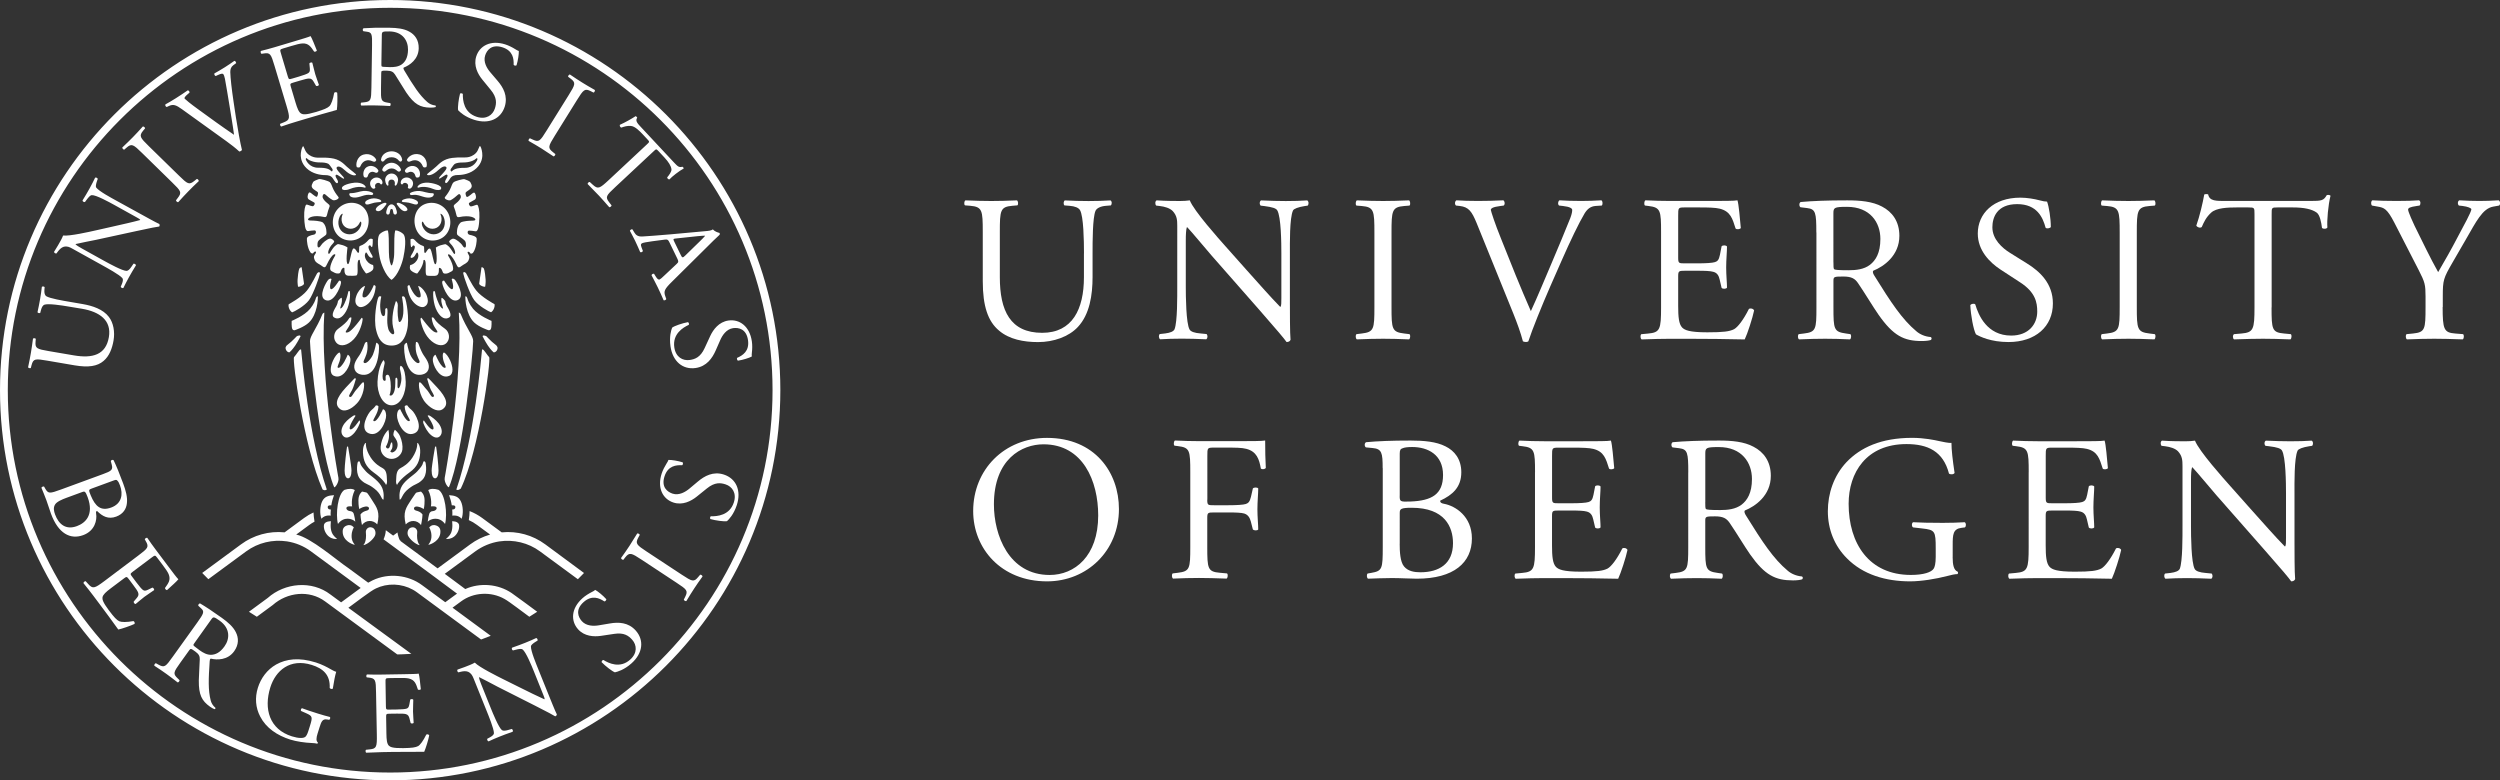 <?xml version="1.0" encoding="utf-8"?>
<!-- Generator: Adobe Illustrator 28.2.0, SVG Export Plug-In . SVG Version: 6.00 Build 0)  -->
<svg version="1.1" id="Artwork" xmlns="http://www.w3.org/2000/svg" xmlns:xlink="http://www.w3.org/1999/xlink" x="0px" y="0px"
	 viewBox="0 0 544.89 170.08" style="enable-background:new 0 0 544.89 170.08;" xml:space="preserve">
<rect x="0" y="0" width="544.89" height="170.08" fill="#333333" stroke="none"/>
<style type="text/css">
	.st0{fill:#FFFFFF;}
</style>
<g>
	<path class="st0" d="M212.11,111.39c0-9.04,6.78-15.95,16.09-15.95c10.44,0,15.68,7.55,15.68,15.5c0,9.13-6.96,15.77-15.68,15.77
		C218.17,126.71,212.11,119.52,212.11,111.39z M239.36,112.34c0-7.46-3.3-15.5-11.93-15.5c-4.7,0-10.8,3.21-10.8,13.11
		c0,6.69,3.25,15.37,12.16,15.37C234.21,125.31,239.36,121.24,239.36,112.34z"/>
	<path class="st0" d="M263.13,108.9c0,1.22,0.14,1.22,1.49,1.22h3.07c1.85,0,3.3-0.09,3.84-0.27c0.5-0.18,0.86-0.41,1.13-1.58
		l0.41-1.81c0.23-0.27,0.99-0.27,1.17,0c0,1.09-0.18,2.89-0.18,4.56c0,1.63,0.18,3.34,0.18,4.38c-0.18,0.27-0.86,0.27-1.17,0
		l-0.45-1.76c-0.23-0.81-0.59-1.45-1.45-1.72c-0.63-0.18-1.76-0.23-3.48-0.23h-3.07c-1.36,0-1.49,0.05-1.49,1.22v6.28
		c0,4.75,0.09,5.42,2.76,5.65l1.54,0.14c0.27,0.18,0.18,0.99-0.09,1.13c-2.67-0.09-4.2-0.14-6.01-0.14c-1.99,0-3.53,0.05-5.65,0.14
		c-0.27-0.14-0.36-0.86-0.09-1.13l1.13-0.14c2.62-0.32,2.71-0.9,2.71-5.65v-16.27c0-4.75-0.09-5.38-2.71-5.69l-0.72-0.09
		c-0.27-0.18-0.18-0.99,0.09-1.13c1.9,0.09,3.44,0.14,5.24,0.14h8.32c2.89,0,5.51,0,6.1-0.14c0,2.08,0.04,4.25,0.14,5.97
		c-0.14,0.27-0.77,0.41-1.08,0.14c-0.36-2.03-0.9-3.71-3.16-4.29c-0.99-0.27-2.49-0.27-4.38-0.27h-2.76c-1.36,0-1.36,0.09-1.36,1.81
		V108.9z"/>
	<path class="st0" d="M301.36,102.03c0-3.34-0.18-4.2-2.21-4.38l-1.45-0.14c-0.36-0.27-0.32-0.95,0.05-1.13
		c2.44-0.23,5.51-0.36,9.72-0.36c2.85,0,5.56,0.23,7.59,1.27c1.94,0.95,3.44,2.76,3.44,5.65c0,3.25-1.9,4.93-4.61,6.19
		c0,0.45,0.36,0.59,0.86,0.68c2.44,0.45,6.06,2.71,6.06,7.55c0,5.24-3.89,8.77-12.02,8.77c-1.31,0-3.53-0.14-5.42-0.14
		c-1.99,0-3.53,0.09-5.2,0.14c-0.27-0.14-0.36-0.86-0.09-1.13l0.81-0.14c2.4-0.41,2.49-0.9,2.49-5.65V102.03z M305.07,108.04
		c0,1.27,0.05,1.36,2.35,1.27c4.61-0.18,7.1-1.54,7.1-5.78c0-4.43-3.3-6.1-6.73-6.1c-0.99,0-1.67,0.09-2.08,0.27
		c-0.45,0.14-0.63,0.36-0.63,1.18V108.04z M305.07,118.53c0,1.63,0.09,3.93,0.95,4.93c0.86,1.04,2.21,1.27,3.57,1.27
		c4.02,0,7.1-1.81,7.1-6.33c0-3.57-1.81-7.73-8.99-7.73c-2.44,0-2.62,0.27-2.62,1.17V118.53z"/>
	<path class="st0" d="M334.57,102.94c0-4.7-0.09-5.38-2.76-5.69l-0.72-0.09c-0.27-0.18-0.18-0.99,0.09-1.13
		c1.94,0.09,3.48,0.14,5.33,0.14h8.5c2.89,0,5.56,0,6.1-0.14c0.27,0.77,0.54,4.02,0.72,6.01c-0.18,0.27-0.9,0.36-1.13,0.09
		c-0.68-2.12-1.08-3.71-3.43-4.29c-0.95-0.23-2.4-0.27-4.38-0.27h-3.25c-1.36,0-1.36,0.09-1.36,1.81v9.04
		c0,1.27,0.14,1.27,1.49,1.27h2.62c1.9,0,3.3-0.09,3.84-0.27c0.54-0.18,0.86-0.45,1.08-1.58l0.36-1.85
		c0.23-0.27,0.99-0.27,1.18,0.05c0,1.08-0.18,2.85-0.18,4.56c0,1.63,0.18,3.34,0.18,4.34c-0.18,0.32-0.95,0.32-1.18,0.04l-0.41-1.76
		c-0.18-0.81-0.5-1.49-1.4-1.72c-0.63-0.18-1.72-0.23-3.48-0.23h-2.62c-1.36,0-1.49,0.05-1.49,1.22v6.37c0,2.4,0.14,3.93,0.86,4.7
		c0.54,0.54,1.49,1.04,5.47,1.04c3.48,0,4.79-0.18,5.78-0.68c0.81-0.45,2.03-2.03,3.21-4.38c0.32-0.23,0.95-0.09,1.13,0.32
		c-0.32,1.58-1.45,5.06-2.03,6.28c-4.07-0.09-8.09-0.14-12.11-0.14h-4.07c-1.94,0-3.48,0.05-6.15,0.14
		c-0.27-0.14-0.36-0.86-0.09-1.13l1.49-0.14c2.58-0.23,2.8-0.9,2.8-5.65V102.94z"/>
	<path class="st0" d="M367.97,102.98c0-4.29-0.14-5.06-1.99-5.29l-1.45-0.18c-0.32-0.23-0.32-0.95,0.05-1.13
		c2.53-0.23,5.65-0.36,10.08-0.36c2.8,0,5.47,0.23,7.55,1.36c2.17,1.13,3.75,3.16,3.75,6.33c0,4.29-3.39,6.64-5.65,7.55
		c-0.23,0.27,0,0.72,0.23,1.09c3.61,5.83,6.01,9.45,9.08,12.02c0.77,0.68,1.9,1.17,3.12,1.27c0.23,0.09,0.27,0.45,0.04,0.63
		c-0.41,0.14-1.13,0.23-1.99,0.23c-3.84,0-6.15-1.13-9.36-5.69c-1.17-1.67-3.03-4.79-4.43-6.82c-0.68-0.99-1.4-1.45-3.21-1.45
		c-2.03,0-2.12,0.05-2.12,0.99v5.69c0,4.75,0.09,5.29,2.71,5.65l0.95,0.14c0.27,0.23,0.18,0.99-0.09,1.13
		c-2.03-0.09-3.57-0.14-5.38-0.14c-1.9,0-3.53,0.05-5.65,0.14c-0.27-0.14-0.36-0.81-0.09-1.13l1.13-0.14
		c2.62-0.32,2.71-0.9,2.71-5.65V102.98z M371.67,109.45c0,0.81,0,1.31,0.14,1.49c0.14,0.14,0.81,0.23,3.12,0.23
		c1.63,0,3.34-0.18,4.66-1.17c1.22-0.95,2.26-2.53,2.26-5.6c0-3.57-2.21-6.96-7.23-6.96c-2.8,0-2.94,0.18-2.94,1.45V109.45z"/>
	<path class="st0" d="M425.59,121.38c0,1.81,0.27,2.89,1.08,3.21c0.14,0.14,0.14,0.41-0.04,0.54c-0.54,0-1.36,0.18-2.21,0.41
		c-2.4,0.63-5.65,1.17-8.09,1.17c-5.38,0-10.3-1.49-13.78-5.02c-2.71-2.71-4.16-6.28-4.16-10.26c0-3.84,1.27-7.73,4.07-10.71
		c3.03-3.16,7.5-5.29,14.33-5.29c2.58,0,4.97,0.5,5.74,0.68c0.86,0.18,2.26,0.5,2.8,0.41c0,1.49,0.27,3.84,0.68,6.55
		c-0.14,0.36-0.95,0.41-1.22,0.14c-1.27-4.88-4.65-6.42-9.26-6.42c-8.77,0-12.61,6.24-12.61,13.02c0,8.68,4.47,15.5,13.56,15.5
		c2.8,0,4.47-0.59,4.97-1.36c0.23-0.32,0.45-1.13,0.45-2.58v-1.81c0-3.8-0.14-4.07-2.94-4.38l-1.99-0.23
		c-0.36-0.18-0.32-0.99,0-1.13c1.31,0.09,3.8,0.14,6.46,0.14c1.76,0,3.3-0.05,4.79-0.14c0.32,0.18,0.36,0.86,0.04,1.13l-0.72,0.09
		c-1.9,0.23-1.94,1.49-1.94,3.8V121.38z"/>
	<path class="st0" d="M442.17,102.94c0-4.7-0.09-5.38-2.76-5.69l-0.72-0.09c-0.27-0.18-0.18-0.99,0.09-1.13
		c1.94,0.09,3.48,0.14,5.33,0.14h8.5c2.89,0,5.56,0,6.1-0.14c0.27,0.77,0.54,4.02,0.72,6.01c-0.18,0.27-0.9,0.36-1.13,0.09
		c-0.68-2.12-1.08-3.71-3.43-4.29c-0.95-0.23-2.4-0.27-4.38-0.27h-3.25c-1.36,0-1.36,0.09-1.36,1.81v9.04
		c0,1.27,0.14,1.27,1.49,1.27h2.62c1.9,0,3.3-0.09,3.84-0.27c0.54-0.18,0.86-0.45,1.08-1.58l0.36-1.85
		c0.23-0.27,0.99-0.27,1.18,0.05c0,1.08-0.18,2.85-0.18,4.56c0,1.63,0.18,3.34,0.18,4.34c-0.18,0.32-0.95,0.32-1.18,0.04l-0.41-1.76
		c-0.18-0.81-0.5-1.49-1.4-1.72c-0.63-0.18-1.72-0.23-3.48-0.23h-2.62c-1.36,0-1.49,0.05-1.49,1.22v6.37c0,2.4,0.14,3.93,0.86,4.7
		c0.54,0.54,1.49,1.04,5.47,1.04c3.48,0,4.79-0.18,5.78-0.68c0.81-0.45,2.03-2.03,3.21-4.38c0.32-0.23,0.95-0.09,1.13,0.32
		c-0.32,1.58-1.45,5.06-2.03,6.28c-4.07-0.09-8.09-0.14-12.11-0.14h-4.07c-1.94,0-3.48,0.05-6.15,0.14
		c-0.27-0.14-0.36-0.86-0.09-1.13l1.49-0.14c2.58-0.23,2.8-0.9,2.8-5.65V102.94z"/>
	<path class="st0" d="M500.1,118.3c0,1.36,0,6.73,0.14,7.91c-0.09,0.27-0.36,0.5-0.86,0.5c-0.54-0.77-1.85-2.35-5.79-6.82
		l-10.49-11.93c-1.22-1.4-4.29-5.11-5.24-6.1h-0.09c-0.18,0.54-0.23,1.58-0.23,2.94v9.85c0,2.12,0.05,8,0.81,9.36
		c0.27,0.5,1.18,0.77,2.31,0.86l1.4,0.14c0.27,0.36,0.23,0.9-0.09,1.13c-2.03-0.09-3.62-0.14-5.29-0.14c-1.9,0-3.12,0.05-4.7,0.14
		c-0.32-0.23-0.36-0.86-0.09-1.13l1.22-0.14c1.04-0.14,1.76-0.41,1.99-0.9c0.63-1.63,0.59-7.14,0.59-9.31v-13.06
		c0-1.27-0.04-2.21-0.99-3.25c-0.63-0.63-1.72-0.95-2.8-1.09l-0.77-0.09c-0.27-0.27-0.27-0.95,0.09-1.13
		c1.9,0.14,4.29,0.14,5.11,0.14c0.72,0,1.49-0.04,2.08-0.14c0.9,2.31,6.24,8.27,7.73,9.94l4.38,4.93c3.12,3.48,5.33,6.01,7.46,8.18
		h0.09c0.18-0.23,0.18-0.95,0.18-1.9v-9.67c0-2.12-0.05-8-0.9-9.36c-0.27-0.41-0.99-0.68-2.8-0.9l-0.77-0.09
		c-0.32-0.27-0.27-0.99,0.09-1.13c2.08,0.09,3.62,0.14,5.33,0.14c1.94,0,3.12-0.04,4.65-0.14c0.36,0.23,0.36,0.86,0.09,1.13
		l-0.63,0.09c-1.45,0.23-2.35,0.59-2.53,0.95c-0.77,1.63-0.68,7.23-0.68,9.31V118.3z"/>
</g>
<g>
	<path class="st0" d="M236.26,55.22c0-2.82-0.09-8.05-0.86-9.41c-0.32-0.55-1.14-0.86-2.27-0.95l-1.14-0.09
		c-0.27-0.32-0.18-0.91,0.09-1.09c1.73,0.09,3.41,0.14,5.19,0.14c1.91,0,3.14-0.05,4.77-0.14c0.36,0.23,0.32,0.82,0.09,1.09
		l-1.09,0.09c-1.14,0.09-2,0.5-2.27,1.09c-0.64,1.5-0.64,6.73-0.64,9.28v5.14c0,3.96-0.64,8.14-3.18,10.87
		c-1.96,2.14-5.32,3.32-8.69,3.32c-3.14,0-6.28-0.59-8.51-2.5c-2.41-2-3.55-5.32-3.55-10.73V50.58c0-4.73-0.09-5.5-2.73-5.73
		l-1.14-0.09c-0.27-0.18-0.18-0.96,0.09-1.09c2.27,0.09,3.82,0.14,5.64,0.14c1.87,0,3.37-0.05,5.59-0.14
		c0.27,0.14,0.36,0.91,0.09,1.09l-1.09,0.09c-2.64,0.23-2.73,1-2.73,5.73v9.82c0,7.32,2.27,12.14,9.23,12.14
		c6.59,0,9.1-5.18,9.1-12.1V55.22z"/>
	<path class="st0" d="M281.14,66.09c0,1.36,0,6.78,0.14,7.96c-0.09,0.27-0.36,0.5-0.86,0.5c-0.55-0.77-1.87-2.36-5.82-6.87
		l-10.55-12.01c-1.23-1.41-4.32-5.14-5.28-6.14h-0.09c-0.18,0.55-0.23,1.59-0.23,2.96v9.91c0,2.14,0.05,8.05,0.82,9.41
		c0.27,0.5,1.18,0.77,2.32,0.86l1.41,0.14c0.27,0.36,0.23,0.91-0.09,1.14c-2.05-0.09-3.64-0.14-5.32-0.14
		c-1.91,0-3.14,0.05-4.73,0.14c-0.32-0.23-0.36-0.86-0.09-1.14l1.23-0.14c1.05-0.14,1.77-0.41,2-0.91c0.64-1.64,0.59-7.19,0.59-9.37
		V49.26c0-1.27-0.04-2.23-1-3.27c-0.64-0.64-1.73-0.96-2.82-1.09l-0.77-0.09c-0.27-0.27-0.27-0.95,0.09-1.14
		c1.91,0.14,4.32,0.14,5.14,0.14c0.73,0,1.5-0.05,2.09-0.14c0.91,2.32,6.28,8.32,7.78,10.01l4.41,4.96c3.14,3.5,5.37,6.05,7.5,8.23
		h0.09c0.18-0.23,0.18-0.95,0.18-1.91v-9.73c0-2.14-0.05-8.05-0.91-9.41c-0.27-0.41-1-0.68-2.82-0.91l-0.77-0.09
		c-0.32-0.27-0.27-1,0.09-1.14c2.09,0.09,3.64,0.14,5.37,0.14c1.96,0,3.14-0.05,4.68-0.14c0.36,0.23,0.36,0.86,0.09,1.14l-0.64,0.09
		c-1.45,0.23-2.36,0.59-2.55,0.96c-0.77,1.64-0.68,7.28-0.68,9.37V66.09z"/>
	<path class="st0" d="M299.56,50.72c0-4.82-0.09-5.59-2.77-5.82l-1.14-0.09c-0.27-0.18-0.18-1,0.09-1.14
		c2.27,0.09,3.82,0.14,5.73,0.14c1.82,0,3.37-0.05,5.64-0.14c0.27,0.14,0.36,0.96,0.09,1.14l-1.14,0.09c-2.68,0.23-2.77,1-2.77,5.82
		v16.19c0,4.82,0.09,5.46,2.77,5.78l1.14,0.14c0.27,0.18,0.18,1-0.09,1.14c-2.27-0.09-3.82-0.14-5.64-0.14
		c-1.91,0-3.46,0.05-5.73,0.14c-0.27-0.14-0.36-0.86-0.09-1.14l1.14-0.14c2.68-0.32,2.77-0.95,2.77-5.78V50.72z"/>
	<path class="st0" d="M321.84,48.62c-1.05-2.55-1.73-3.5-3.68-3.73l-0.82-0.09c-0.32-0.27-0.27-0.91,0.09-1.14
		c1.32,0.09,2.77,0.14,4.73,0.14c2,0,3.59-0.05,5.5-0.14c0.32,0.18,0.41,0.86,0.09,1.14l-0.68,0.09c-1.73,0.23-2.09,0.5-2.14,0.86
		c0.09,0.45,0.86,2.91,2.27,6.37c2.09,5.28,4.18,10.51,6.46,15.69c1.41-3,3.32-7.69,4.37-10.1c1.32-3.09,3.46-8.23,4.23-10.19
		c0.36-0.96,0.41-1.46,0.41-1.77c0-0.32-0.45-0.68-2.05-0.86l-0.82-0.09c-0.32-0.27-0.23-0.95,0.09-1.14c1.27,0.09,3,0.14,4.73,0.14
		c1.5,0,2.91-0.05,4.41-0.14c0.32,0.18,0.32,0.91,0.09,1.14l-1.36,0.09c-1.09,0.09-1.77,0.64-2.37,1.59
		c-1.27,2.14-3.05,5.82-5.09,10.46l-2.46,5.59c-1.82,4.18-3.96,9.46-4.73,11.87c-0.14,0.09-0.32,0.14-0.5,0.14
		c-0.23,0-0.45-0.05-0.68-0.14c-0.5-1.91-1.32-4.14-2.09-6.05L321.84,48.62z"/>
	<path class="st0" d="M362.04,50.62c0-4.73-0.09-5.41-2.77-5.73l-0.73-0.09c-0.27-0.18-0.18-1,0.09-1.14
		c1.96,0.09,3.5,0.14,5.37,0.14h8.55c2.91,0,5.59,0,6.14-0.14c0.27,0.77,0.55,4.05,0.73,6.05c-0.18,0.27-0.91,0.36-1.14,0.09
		c-0.68-2.14-1.09-3.73-3.46-4.32c-0.96-0.23-2.41-0.27-4.41-0.27h-3.28c-1.36,0-1.36,0.09-1.36,1.82v9.1c0,1.27,0.14,1.27,1.5,1.27
		h2.64c1.91,0,3.32-0.09,3.87-0.27c0.55-0.18,0.86-0.45,1.09-1.59l0.36-1.86c0.23-0.27,1-0.27,1.18,0.05c0,1.09-0.18,2.87-0.18,4.59
		c0,1.64,0.18,3.37,0.18,4.37c-0.18,0.32-0.96,0.32-1.18,0.05l-0.41-1.77c-0.18-0.82-0.5-1.5-1.41-1.73
		c-0.64-0.18-1.73-0.23-3.5-0.23h-2.64c-1.36,0-1.5,0.05-1.5,1.23v6.41c0,2.41,0.14,3.96,0.86,4.73c0.55,0.55,1.5,1.05,5.5,1.05
		c3.5,0,4.82-0.18,5.82-0.68c0.82-0.45,2.05-2.05,3.23-4.41c0.32-0.23,0.96-0.09,1.14,0.32c-0.32,1.59-1.45,5.09-2.05,6.32
		c-4.09-0.09-8.14-0.14-12.19-0.14H364c-1.96,0-3.5,0.05-6.19,0.14c-0.27-0.14-0.36-0.86-0.09-1.14l1.5-0.14
		c2.59-0.23,2.82-0.91,2.82-5.69V50.62z"/>
	<path class="st0" d="M395.88,50.67c0-4.32-0.14-5.09-2-5.32l-1.46-0.18c-0.32-0.23-0.32-0.96,0.05-1.14
		c2.55-0.23,5.69-0.36,10.14-0.36c2.82,0,5.5,0.23,7.6,1.36c2.18,1.14,3.77,3.18,3.77,6.37c0,4.32-3.41,6.69-5.68,7.6
		c-0.23,0.27,0,0.73,0.23,1.09c3.64,5.87,6.05,9.51,9.14,12.1c0.77,0.68,1.91,1.18,3.14,1.27c0.23,0.09,0.27,0.45,0.04,0.64
		c-0.41,0.14-1.14,0.23-2,0.23c-3.87,0-6.19-1.14-9.41-5.73c-1.18-1.68-3.05-4.82-4.46-6.87c-0.68-1-1.41-1.46-3.23-1.46
		c-2.05,0-2.14,0.05-2.14,1V67c0,4.78,0.09,5.32,2.73,5.69l0.96,0.14c0.27,0.23,0.18,1-0.09,1.14c-2.05-0.09-3.59-0.14-5.41-0.14
		c-1.91,0-3.55,0.05-5.68,0.14c-0.27-0.14-0.36-0.82-0.09-1.14l1.14-0.14c2.64-0.32,2.73-0.91,2.73-5.69V50.67z M399.61,57.17
		c0,0.82,0,1.32,0.14,1.5c0.14,0.14,0.82,0.23,3.14,0.23c1.64,0,3.37-0.18,4.68-1.18c1.23-0.96,2.27-2.55,2.27-5.64
		c0-3.59-2.23-7-7.28-7c-2.82,0-2.96,0.18-2.96,1.46V57.17z"/>
	<path class="st0" d="M437.76,74.55c-3.82,0-6.23-1.18-7.09-1.68c-0.55-1-1.14-4.23-1.23-6.37c0.23-0.32,0.91-0.41,1.09-0.14
		c0.68,2.32,2.55,6.78,7.82,6.78c3.82,0,5.68-2.5,5.68-5.23c0-2-0.41-4.23-3.73-6.37l-4.32-2.82c-2.27-1.5-4.91-4.09-4.91-7.82
		c0-4.32,3.37-7.82,9.28-7.82c1.41,0,3.05,0.27,4.23,0.59c0.59,0.18,1.23,0.27,1.59,0.27c0.41,1.09,0.82,3.64,0.82,5.55
		c-0.18,0.27-0.91,0.41-1.14,0.14c-0.59-2.18-1.82-5.14-6.19-5.14c-4.46,0-5.41,2.96-5.41,5.05c0,2.64,2.18,4.55,3.87,5.59
		l3.64,2.27c2.87,1.77,5.68,4.41,5.68,8.73C447.45,71.14,443.67,74.55,437.76,74.55z"/>
	<path class="st0" d="M462,50.72c0-4.82-0.09-5.59-2.77-5.82l-1.14-0.09c-0.27-0.18-0.18-1,0.09-1.14c2.27,0.09,3.82,0.14,5.73,0.14
		c1.82,0,3.37-0.05,5.64-0.14c0.27,0.14,0.36,0.96,0.09,1.14l-1.14,0.09c-2.68,0.23-2.77,1-2.77,5.82v16.19
		c0,4.82,0.09,5.46,2.77,5.78l1.14,0.14c0.27,0.18,0.18,1-0.09,1.14c-2.27-0.09-3.82-0.14-5.64-0.14c-1.91,0-3.46,0.05-5.73,0.14
		c-0.27-0.14-0.36-0.86-0.09-1.14l1.14-0.14c2.68-0.32,2.77-0.95,2.77-5.78V50.72z"/>
	<path class="st0" d="M495.1,67c0,4.78,0.09,5.46,2.73,5.69l1.46,0.14c0.27,0.18,0.18,1-0.09,1.14c-2.59-0.09-4.14-0.14-5.96-0.14
		c-1.82,0-3.41,0.05-6.32,0.14c-0.27-0.14-0.36-0.91,0-1.14l1.64-0.14c2.59-0.23,2.82-0.91,2.82-5.69V46.67c0-1.41,0-1.46-1.36-1.46
		h-2.5c-1.96,0-4.46,0.09-5.59,1.14c-1.09,1-1.55,2-2.05,3.14c-0.36,0.27-1,0.05-1.18-0.32c0.73-2.05,1.41-4.96,1.73-6.78
		c0.14-0.09,0.73-0.14,0.86,0c0.27,1.46,1.77,1.41,3.87,1.41h18.42c2.46,0,2.87-0.09,3.55-1.27c0.23-0.09,0.73-0.05,0.82,0.14
		c-0.5,1.87-0.82,5.55-0.68,6.91c-0.18,0.36-0.96,0.36-1.18,0.09c-0.14-1.14-0.45-2.82-1.14-3.32c-1.05-0.77-2.77-1.14-5.28-1.14
		h-3.23c-1.36,0-1.32,0.05-1.32,1.55V67z"/>
	<path class="st0" d="M532.39,66.91c0,4.87,0.27,5.59,2.73,5.78l1.73,0.14c0.27,0.27,0.18,1-0.09,1.14
		c-2.82-0.09-4.37-0.14-6.19-0.14c-1.91,0-3.55,0.05-5.96,0.14c-0.27-0.14-0.36-0.86-0.09-1.14l1.41-0.14
		c2.64-0.27,2.73-0.91,2.73-5.78v-2.32c0-2.5-0.14-3.09-1.45-5.64l-5.37-10.46c-1.55-3-2.23-3.23-3.59-3.46l-1.27-0.23
		c-0.27-0.32-0.23-0.95,0.09-1.14c1.46,0.09,3.09,0.14,5.28,0.14c2.09,0,3.73-0.05,4.87-0.14c0.41,0.14,0.41,0.86,0.14,1.14
		l-0.59,0.09c-1.59,0.23-1.91,0.45-1.91,0.82c0,0.45,1.18,3.05,1.41,3.5c1.68,3.37,3.37,6.96,5.14,10.1
		c1.41-2.41,2.91-5.05,4.28-7.69c1.27-2.37,2.96-5.46,2.96-6c0-0.27-0.82-0.59-1.91-0.73l-0.82-0.09c-0.32-0.32-0.27-0.95,0.09-1.14
		c1.64,0.09,2.96,0.14,4.37,0.14c1.41,0,2.68-0.05,4.23-0.14c0.36,0.23,0.41,0.86,0.09,1.14l-1.27,0.23c-2.37,0.41-3.73,3.27-6,7.19
		l-2.87,4.96c-2,3.46-2.14,3.87-2.14,7.37V66.91z"/>
</g>
<path class="st0" d="M14.98,66.82c-1.56-0.27-4.47-0.71-5.3-0.41c-0.33,0.12-0.59,0.55-0.75,1.17L8.77,68.2
	c-0.2,0.12-0.52,0.01-0.6-0.15c0.21-0.95,0.4-1.88,0.57-2.86c0.18-1.06,0.27-1.74,0.38-2.66c0.16-0.18,0.48-0.1,0.61,0.05
	l-0.05,0.61c-0.06,0.64,0.09,1.16,0.39,1.36c0.77,0.5,3.67,0.99,5.09,1.23L18,66.27c2.19,0.38,4.46,1.13,5.73,2.8
	c1,1.29,1.34,3.27,1.02,5.13c-0.3,1.74-0.92,3.43-2.19,4.48c-1.34,1.15-3.29,1.46-6.29,0.95l-5.95-1.02
	c-2.62-0.45-3.06-0.47-3.44,0.97L6.72,80.2c-0.13,0.13-0.55,0.01-0.6-0.15c0.27-1.25,0.44-2.11,0.61-3.12
	c0.18-1.03,0.29-1.87,0.46-3.12c0.1-0.14,0.54-0.12,0.61,0.05l-0.05,0.61c-0.12,1.48,0.3,1.61,2.92,2.06l5.45,0.93
	c4.06,0.69,6.95-0.11,7.61-3.97c0.63-3.66-2.01-5.54-5.85-6.19L14.98,66.82z M30.75,46.7c0.67,0.37,3.33,1.85,3.95,2.11
	c0.11,0.12,0.15,0.32,0.01,0.56c-0.53,0.06-1.67,0.27-4.97,0.99l-8.79,1.91c-1.03,0.22-3.71,0.72-4.46,0.92l-0.03,0.05
	c0.22,0.24,0.72,0.55,1.39,0.92l4.88,2.71c1.05,0.58,3.97,2.18,4.86,2.17c0.32,0,0.7-0.37,1.06-0.91l0.45-0.66
	c0.25-0.03,0.51,0.14,0.53,0.36c-0.6,0.98-1.06,1.75-1.52,2.58c-0.52,0.94-0.83,1.56-1.22,2.36c-0.2,0.09-0.52-0.06-0.58-0.27
	l0.27-0.64c0.22-0.55,0.28-0.98,0.1-1.23c-0.63-0.76-3.38-2.25-4.45-2.85l-6.47-3.59c-0.63-0.35-1.11-0.59-1.88-0.4
	c-0.49,0.14-0.94,0.59-1.31,1.09l-0.26,0.36c-0.21,0.06-0.54-0.13-0.53-0.35c0.59-0.9,1.25-2.09,1.47-2.49
	c0.2-0.36,0.39-0.75,0.5-1.07c1.39,0.19,5.81-0.82,7.05-1.1l3.64-0.82c2.58-0.59,4.44-0.99,6.1-1.45l0.02-0.04
	c-0.06-0.15-0.42-0.35-0.89-0.61l-4.79-2.66c-1.05-0.58-3.97-2.18-4.88-2.12c-0.28,0.02-0.61,0.31-1.22,1.14l-0.26,0.36
	c-0.22,0.08-0.57-0.14-0.53-0.35c0.62-1,1.06-1.75,1.53-2.6c0.53-0.96,0.83-1.56,1.21-2.35c0.21-0.12,0.52,0.06,0.58,0.27
	l-0.13,0.34c-0.28,0.78-0.35,1.33-0.23,1.51c0.59,0.83,3.39,2.32,4.42,2.89L30.75,46.7z M30.99,33.37c-1.94-1.9-2.29-2.16-3.43-1.17
	l-0.48,0.42c-0.18,0.04-0.48-0.32-0.42-0.48c0.93-0.88,1.56-1.48,2.31-2.25c0.72-0.73,1.3-1.37,2.16-2.32
	c0.16-0.06,0.53,0.23,0.49,0.41l-0.41,0.49c-0.96,1.17-0.69,1.51,1.25,3.41l6.52,6.37c1.94,1.9,2.23,2.11,3.42,1.15l0.5-0.4
	c0.18-0.04,0.47,0.32,0.42,0.48c-0.93,0.88-1.56,1.48-2.27,2.22c-0.75,0.77-1.34,1.41-2.2,2.36c-0.16,0.06-0.49-0.19-0.49-0.41
	l0.39-0.51c0.93-1.21,0.71-1.49-1.24-3.39L30.99,33.37z M39.64,23.79c-1.26-0.9-1.87-1.15-2.87-0.67l-0.42,0.2
	c-0.23-0.03-0.4-0.35-0.3-0.57c0.66-0.35,1.36-0.77,2.29-1.35c0.95-0.6,1.7-1.1,2.58-1.71c0.21-0.01,0.45,0.29,0.38,0.51l-0.3,0.25
	c-0.75,0.63-0.85,0.87-0.76,1.05c0.18,0.19,1.29,1.13,2.99,2.35c2.58,1.88,5.15,3.75,7.78,5.53c-0.23-1.85-0.73-4.66-0.95-6.12
	c-0.3-1.87-0.82-4.96-1.04-6.12c-0.11-0.56-0.24-0.82-0.34-0.97c-0.1-0.15-0.42-0.19-1.23,0.2l-0.42,0.2
	c-0.23-0.03-0.39-0.39-0.3-0.57c0.63-0.34,1.47-0.84,2.29-1.35c0.71-0.45,1.37-0.9,2.06-1.39c0.21-0.01,0.42,0.34,0.38,0.51
	l-0.62,0.45c-0.49,0.37-0.65,0.84-0.65,1.47c0.04,1.4,0.3,3.69,0.72,6.51l0.51,3.4c0.39,2.54,0.96,5.69,1.31,7.07
	c-0.04,0.08-0.11,0.16-0.2,0.22c-0.11,0.07-0.23,0.11-0.37,0.14c-0.81-0.76-1.87-1.57-2.81-2.25L39.64,23.79z M59.82,14.31
	c-0.76-2.55-0.92-2.9-2.42-2.64L57,11.73c-0.18-0.05-0.26-0.51-0.13-0.63c1.07-0.27,1.91-0.49,2.92-0.79l4.61-1.38
	c1.57-0.47,3.02-0.9,3.29-1.06c0.27,0.37,0.95,2.09,1.37,3.14c-0.05,0.18-0.43,0.34-0.6,0.23c-0.71-1.04-1.19-1.84-2.56-1.77
	c-0.55,0.03-1.34,0.24-2.42,0.56l-1.77,0.53c-0.74,0.22-0.72,0.27-0.44,1.2l1.46,4.9c0.21,0.69,0.28,0.66,1.01,0.45l1.42-0.42
	c1.03-0.31,1.78-0.58,2.04-0.77c0.26-0.19,0.39-0.38,0.33-1.03l-0.1-1.06c0.08-0.18,0.5-0.31,0.64-0.16
	c0.18,0.59,0.36,1.57,0.64,2.51c0.26,0.88,0.64,1.79,0.8,2.32c-0.05,0.2-0.46,0.33-0.63,0.21l-0.51-0.89
	c-0.23-0.41-0.51-0.73-1.04-0.7c-0.37,0-0.97,0.16-1.92,0.44l-1.42,0.42c-0.74,0.22-0.8,0.27-0.61,0.9l1.03,3.46
	c0.39,1.3,0.71,2.11,1.23,2.41c0.38,0.21,0.98,0.32,3.14-0.32c1.89-0.56,2.57-0.87,3.03-1.3c0.37-0.38,0.77-1.43,1.03-2.9
	c0.13-0.17,0.5-0.2,0.66-0.01c0.08,0.91,0.04,2.98-0.09,3.74c-2.22,0.61-4.41,1.24-6.59,1.89l-2.21,0.66
	c-1.06,0.31-1.88,0.59-3.31,1.07c-0.17-0.03-0.34-0.41-0.23-0.6l0.79-0.32c1.36-0.54,1.37-0.94,0.61-3.52L59.82,14.31z M81.09,9.93
	c0.04-2.43-0.03-2.87-1.08-3.01L79.19,6.8c-0.18-0.13-0.17-0.54,0.04-0.64c1.43-0.1,3.2-0.15,5.71-0.11
	c1.59,0.03,3.09,0.18,4.26,0.84c1.22,0.66,2.09,1.83,2.06,3.62c-0.04,2.43-1.98,3.73-3.27,4.22c-0.13,0.15-0.01,0.41,0.12,0.62
	c1.99,3.33,3.32,5.4,5.03,6.89c0.43,0.39,1.06,0.68,1.75,0.75c0.13,0.05,0.15,0.26,0.02,0.36c-0.23,0.07-0.64,0.12-1.13,0.11
	c-2.17-0.04-3.47-0.7-5.24-3.31c-0.65-0.96-1.67-2.74-2.44-3.9c-0.37-0.57-0.78-0.83-1.8-0.85c-1.15-0.02-1.2,0.01-1.21,0.54
	l-0.05,3.22c-0.04,2.69,0,2.99,1.48,3.22l0.54,0.09c0.15,0.13,0.09,0.56-0.06,0.64c-1.15-0.07-2.02-0.11-3.04-0.13
	c-1.07-0.02-2-0.01-3.2,0.03c-0.15-0.08-0.2-0.46-0.04-0.64l0.64-0.07c1.49-0.15,1.54-0.49,1.59-3.17L81.09,9.93z M83.13,13.62
	c-0.01,0.46-0.01,0.74,0.06,0.85c0.08,0.08,0.46,0.14,1.76,0.16c0.92,0.02,1.89-0.07,2.65-0.62c0.7-0.53,1.3-1.41,1.33-3.15
	c0.03-2.02-1.19-3.96-4.03-4.01c-1.59-0.03-1.66,0.08-1.68,0.79L83.13,13.62z M103.37,26.12c-2.05-0.65-3.14-1.69-3.52-2.1
	c-0.12-0.63,0.11-2.46,0.42-3.62c0.18-0.13,0.56-0.07,0.61,0.11c-0.03,1.36,0.22,4.07,3.05,4.96c2.05,0.65,3.47-0.38,3.94-1.84
	c0.34-1.07,0.5-2.34-0.92-4.05l-1.84-2.25c-0.97-1.19-1.94-3.03-1.31-5.03c0.73-2.32,3.13-3.63,6.3-2.63
	c0.76,0.24,1.59,0.66,2.17,1.03c0.29,0.2,0.61,0.35,0.81,0.42c0.03,0.66-0.18,2.09-0.5,3.12c-0.14,0.12-0.56,0.07-0.63-0.12
	c0.05-1.27-0.11-3.07-2.45-3.81c-2.39-0.75-3.41,0.67-3.76,1.79c-0.45,1.42,0.4,2.81,1.13,3.66l1.57,1.84
	c1.24,1.44,2.3,3.33,1.57,5.65C109.15,25.93,106.55,27.12,103.37,26.12z M123.95,20.73c1.43-2.3,1.62-2.7,0.4-3.61l-0.52-0.38
	c-0.08-0.17,0.21-0.53,0.38-0.51c1.06,0.72,1.79,1.2,2.7,1.77c0.87,0.54,1.62,0.98,2.74,1.61c0.09,0.15-0.11,0.56-0.29,0.57
	l-0.57-0.29c-1.35-0.69-1.62-0.35-3.06,1.96l-4.81,7.74c-1.43,2.3-1.58,2.64-0.39,3.58l0.5,0.4c0.08,0.17-0.21,0.53-0.38,0.52
	c-1.06-0.72-1.79-1.2-2.65-1.74c-0.91-0.57-1.67-1.01-2.78-1.64c-0.09-0.15,0.08-0.52,0.29-0.57l0.58,0.27
	c1.38,0.65,1.61,0.37,3.04-1.94L123.95,20.73z M134.08,40.8c-1.96,1.83-2.21,2.13-1.29,3.31l0.5,0.65c0.03,0.18-0.34,0.46-0.5,0.4
	c-0.96-1.1-1.53-1.75-2.23-2.5c-0.7-0.75-1.33-1.39-2.48-2.55c-0.05-0.16,0.23-0.5,0.47-0.44l0.68,0.62
	c1.09,0.98,1.46,0.81,3.42-1.02l8.36-7.81c0.58-0.54,0.6-0.56,0.07-1.12l-0.96-1.03c-0.75-0.8-1.75-1.8-2.62-1.86
	c-0.83-0.06-1.42,0.13-2.08,0.36c-0.25-0.05-0.4-0.39-0.32-0.61c1.12-0.49,2.58-1.32,3.45-1.89c0.09,0.02,0.34,0.25,0.33,0.36
	c-0.49,0.67,0.1,1.27,0.91,2.13l7.07,7.57c0.94,1.01,1.14,1.14,1.89,0.97c0.13,0.06,0.3,0.28,0.26,0.39
	c-0.96,0.51-2.6,1.79-3.1,2.37c-0.22,0.06-0.52-0.25-0.49-0.45c0.42-0.49,0.99-1.27,0.93-1.74c-0.08-0.73-0.6-1.58-1.56-2.61
	l-1.24-1.33c-0.52-0.56-0.53-0.53-1.14,0.05L134.08,40.8z M147.48,57.53c0.43-0.41,0.45-0.53,0.12-1.22l-1.69-3.48
	c-0.28-0.58-0.42-0.68-0.98-0.61l-2.81,0.37c-1.2,0.16-1.9,0.3-2.16,0.42c-0.28,0.13-0.36,0.32-0.14,0.89l0.3,0.79
	c-0.04,0.22-0.41,0.4-0.6,0.23c-0.24-0.62-0.59-1.33-1.09-2.43c-0.37-0.76-0.82-1.57-1.14-2.18c0.03-0.18,0.37-0.41,0.55-0.33
	l0.44,0.73c0.31,0.53,0.81,0.91,1.8,0.83c1.26-0.1,3.07-0.18,6.12-0.47l7.35-0.67c0.99-0.08,1.49-0.15,1.82-0.4
	c0.43,0.47,1.03,0.66,1.46,0.77c0.07,0.14,0.1,0.32-0.04,0.45c-0.87,0.79-1.75,1.67-2.59,2.51l-7.72,7.65
	c-1.66,1.63-1.85,2.1-1.49,3.14l0.23,0.65c-0.04,0.22-0.43,0.35-0.58,0.28c-0.41-0.97-0.78-1.78-1.28-2.82
	c-0.54-1.1-1.01-1.96-1.35-2.62c0-0.23,0.36-0.43,0.55-0.33l0.39,0.63c0.28,0.46,0.58,0.72,0.81,0.6c0.25-0.12,0.61-0.44,1.07-0.89
	L147.48,57.53z M147.31,51.98c-0.62,0.07-0.63,0.11-0.32,0.75l1.38,2.83c0.32,0.67,0.44,0.67,0.96,0.16l3.15-3.07
	c0.46-0.45,0.98-0.96,1.19-1.23l-0.02-0.05c-0.15-0.01-0.81,0.03-1.63,0.11L147.31,51.98z M146.14,75.5
	c-0.31-2.13,0.15-3.57,0.36-4.09c0.51-0.39,2.26-0.98,3.45-1.2c0.19,0.1,0.3,0.47,0.16,0.6c-1.24,0.57-3.57,1.97-3.14,4.91
	c0.31,2.13,1.85,2.96,3.37,2.74c1.11-0.16,2.32-0.57,3.24-2.59l1.22-2.64c0.65-1.39,1.88-3.07,3.96-3.37
	c2.41-0.35,4.63,1.24,5.11,4.53c0.12,0.79,0.1,1.72,0.01,2.4c-0.05,0.34-0.05,0.71-0.02,0.91c-0.57,0.32-1.96,0.75-3.02,0.91
	c-0.17-0.08-0.3-0.47-0.17-0.62c1.17-0.51,2.71-1.43,2.36-3.86c-0.36-2.48-2.09-2.77-3.25-2.61c-1.47,0.21-2.36,1.59-2.8,2.61
	l-0.97,2.21c-0.76,1.74-2,3.52-4.4,3.87C148.82,80.61,146.62,78.79,146.14,75.5z M22.46,103.33c1.78-0.65,2.2-0.92,1.9-2.03
	l-0.21-0.8c0.07-0.25,0.44-0.35,0.61-0.2c0.6,1.25,1.27,2.86,2.09,5.09c0.56,1.51,0.97,3,0.81,4.28c-0.12,1.22-0.79,2.36-2.33,2.93
	c-1.73,0.64-2.99-0.05-4.19-1.24c-0.24,0.09-0.24,0.31-0.19,0.59c0.24,1.39-0.26,3.75-2.83,4.69c-2.79,1.02-5.42-0.35-7.01-4.68
	c-0.26-0.7-0.62-1.9-0.99-2.91c-0.39-1.06-0.74-1.86-1.09-2.73c0.02-0.17,0.39-0.36,0.58-0.27l0.23,0.41
	c0.68,1.19,0.97,1.14,3.49,0.22L22.46,103.33z M14.41,108.53c-0.86,0.32-2.07,0.82-2.43,1.47c-0.39,0.66-0.24,1.42,0.03,2.14
	c0.79,2.14,2.35,3.42,4.75,2.53c1.9-0.7,3.75-2.47,2.35-6.29c-0.48-1.3-0.66-1.34-1.14-1.16L14.41,108.53z M19.99,106.48
	c-0.67,0.25-0.71,0.29-0.21,1.5c1,2.41,2.2,3.47,4.46,2.64c2.35-0.87,2.6-2.95,1.93-4.77c-0.19-0.53-0.37-0.87-0.55-1.05
	c-0.16-0.21-0.32-0.27-0.75-0.11L19.99,106.48z M30.12,121.1c2.13-1.6,2.41-1.87,1.64-3.18l-0.2-0.36
	c-0.01-0.18,0.39-0.42,0.54-0.34c0.62,0.91,1.12,1.62,1.75,2.46l2.89,3.85c0.98,1.31,1.89,2.52,2.14,2.72
	c-0.26,0.38-1.64,1.61-2.48,2.37c-0.18,0.01-0.47-0.29-0.43-0.48c0.73-1.03,1.31-1.75,0.78-3.02c-0.22-0.51-0.69-1.18-1.37-2.08
	l-1.11-1.47c-0.46-0.61-0.5-0.58-1.28,0l-4.09,3.07c-0.57,0.43-0.53,0.49-0.06,1.11l0.89,1.19c0.64,0.86,1.16,1.46,1.43,1.65
	c0.27,0.18,0.5,0.24,1.09-0.05l0.96-0.47c0.2,0.01,0.46,0.36,0.38,0.55c-0.49,0.37-1.35,0.89-2.13,1.47
	c-0.74,0.55-1.45,1.22-1.9,1.56c-0.2,0.03-0.47-0.32-0.42-0.52l0.66-0.78c0.31-0.36,0.51-0.73,0.3-1.22
	c-0.13-0.35-0.48-0.85-1.08-1.65l-0.89-1.19c-0.46-0.61-0.53-0.66-1.06-0.26l-2.89,2.17c-1.08,0.81-1.73,1.4-1.84,1.99
	c-0.06,0.43,0.04,1.03,1.39,2.83c1.18,1.58,1.71,2.11,2.27,2.39c0.48,0.21,1.61,0.23,3.08-0.04c0.21,0.07,0.36,0.4,0.24,0.62
	c-0.82,0.39-2.78,1.07-3.54,1.22c-1.34-1.87-2.69-3.71-4.06-5.53l-1.38-1.84c-0.66-0.88-1.2-1.56-2.15-2.74
	c-0.03-0.17,0.27-0.46,0.48-0.43l0.57,0.63c0.98,1.09,1.36,0.96,3.51-0.65L30.12,121.1z M43,135.68c1.41-1.98,1.61-2.38,0.83-3.09
	l-0.61-0.56c-0.07-0.21,0.17-0.54,0.39-0.51c1.24,0.73,2.72,1.7,4.76,3.16c1.29,0.92,2.44,1.91,3.03,3.11
	c0.63,1.24,0.68,2.69-0.36,4.15c-1.42,1.98-3.75,1.94-5.09,1.61c-0.19,0.05-0.24,0.33-0.25,0.57c-0.26,3.88-0.35,6.33,0.22,8.53
	c0.13,0.57,0.49,1.17,1.02,1.61c0.07,0.12-0.02,0.3-0.19,0.31c-0.23-0.07-0.59-0.27-0.99-0.55c-1.77-1.27-2.46-2.55-2.43-5.71
	c0.01-1.16,0.18-3.2,0.21-4.6c0.02-0.68-0.17-1.13-1-1.72c-0.94-0.67-0.99-0.68-1.31-0.24l-1.88,2.62c-1.56,2.18-1.7,2.46-0.61,3.5
	l0.39,0.38c0.05,0.19-0.24,0.52-0.41,0.49c-0.91-0.71-1.6-1.24-2.43-1.84c-0.87-0.63-1.64-1.14-2.65-1.8
	c-0.08-0.15,0.1-0.49,0.33-0.55l0.56,0.31c1.31,0.72,1.55,0.48,3.11-1.71L43,135.68z M42.58,139.87c-0.27,0.37-0.43,0.6-0.43,0.73
	c0.02,0.11,0.3,0.37,1.36,1.13c0.75,0.54,1.6,1.02,2.53,0.99c0.88-0.04,1.88-0.42,2.89-1.84c1.18-1.64,1.27-3.93-1.04-5.59
	c-1.29-0.92-1.41-0.88-1.83-0.3L42.58,139.87z M69.22,159.88c-0.31,0.98-0.34,1.61,0.04,1.92c0.05,0.1,0,0.24-0.12,0.29
	c-0.29-0.09-0.76-0.13-1.26-0.15c-1.4-0.06-3.25-0.32-4.57-0.73c-2.91-0.91-5.32-2.55-6.6-5.04c-1.01-1.92-1.18-4.1-0.51-6.25
	c0.65-2.08,1.99-3.96,4.01-5.1c2.17-1.2,4.95-1.59,8.64-0.43c1.39,0.44,2.6,1.11,2.99,1.34c0.43,0.24,1.14,0.65,1.44,0.69
	c-0.25,0.81-0.5,2.12-0.74,3.66c-0.14,0.17-0.58,0.06-0.68-0.13c0.14-2.85-1.43-4.25-3.92-5.03c-4.74-1.48-7.87,1.24-9.02,4.9
	c-1.47,4.69-0.2,9.13,4.7,10.67c1.51,0.47,2.52,0.44,2.92,0.11c0.18-0.13,0.44-0.53,0.68-1.32l0.31-0.98
	c0.64-2.05,0.61-2.22-0.85-2.87l-1.04-0.46c-0.17-0.16,0-0.59,0.19-0.61c0.69,0.27,2.03,0.72,3.47,1.17
	c0.95,0.3,1.79,0.53,2.61,0.74c0.14,0.15,0.05,0.53-0.17,0.62l-0.41-0.07c-1.06-0.2-1.3,0.48-1.69,1.72L69.22,159.88z M81.96,150.88
	c-0.04-2.66-0.1-3.04-1.61-3.2l-0.41-0.04c-0.16-0.1-0.11-0.56,0.04-0.64c1.1,0.03,1.97,0.05,3.02,0.03l4.81-0.08
	c1.64-0.03,3.15-0.05,3.45-0.13c0.16,0.43,0.34,2.27,0.46,3.4c-0.1,0.16-0.51,0.21-0.64,0.06c-0.4-1.2-0.65-2.09-1.98-2.4
	c-0.54-0.12-1.36-0.13-2.48-0.11l-1.84,0.03c-0.77,0.01-0.77,0.06-0.75,1.04l0.08,5.12c0.01,0.72,0.09,0.72,0.86,0.7l1.48-0.02
	c1.08-0.02,1.87-0.08,2.17-0.19c0.3-0.11,0.48-0.26,0.6-0.91l0.19-1.05c0.13-0.16,0.56-0.16,0.67,0.02
	c0.01,0.61-0.08,1.61-0.06,2.59c0.01,0.92,0.13,1.89,0.14,2.45c-0.1,0.18-0.53,0.19-0.66,0.04l-0.25-0.99
	c-0.11-0.46-0.3-0.84-0.81-0.96c-0.36-0.1-0.97-0.11-1.97-0.1l-1.48,0.02c-0.77,0.01-0.84,0.04-0.83,0.7l0.06,3.61
	c0.02,1.36,0.11,2.22,0.53,2.65c0.31,0.3,0.85,0.57,3.11,0.54c1.97-0.03,2.71-0.15,3.27-0.44c0.46-0.26,1.13-1.17,1.78-2.51
	c0.18-0.13,0.54-0.06,0.64,0.17c-0.16,0.9-0.77,2.88-1.09,3.58c-2.3-0.01-4.58,0-6.86,0.03l-2.3,0.04c-1.1,0.02-1.97,0.06-3.48,0.13
	c-0.15-0.07-0.21-0.48-0.06-0.64l0.84-0.09c1.46-0.15,1.58-0.54,1.53-3.22L81.96,150.88z M119.62,151.56
	c0.29,0.71,1.42,3.54,1.74,4.13c0.01,0.16-0.09,0.34-0.35,0.44c-0.45-0.29-1.47-0.84-4.48-2.37l-8.03-4.06
	c-0.94-0.48-3.33-1.78-4.04-2.1l-0.05,0.02c0.02,0.32,0.21,0.88,0.5,1.59l2.08,5.18c0.45,1.12,1.71,4.19,2.4,4.74
	c0.25,0.2,0.78,0.16,1.39-0.03l0.77-0.22c0.22,0.13,0.31,0.43,0.19,0.61c-1.09,0.38-1.93,0.69-2.81,1.04c-1,0.4-1.63,0.68-2.44,1.06
	c-0.21-0.05-0.37-0.37-0.29-0.57l0.61-0.33c0.52-0.29,0.84-0.59,0.85-0.89c-0.01-0.99-1.2-3.88-1.66-5.02l-2.76-6.86
	c-0.27-0.66-0.49-1.15-1.21-1.5c-0.47-0.2-1.1-0.14-1.7,0.02l-0.42,0.11c-0.2-0.09-0.34-0.44-0.19-0.61
	c1.03-0.33,2.28-0.83,2.71-1.01c0.38-0.15,0.77-0.34,1.06-0.51c0.96,1.02,5.02,3.03,6.16,3.6l3.34,1.66
	c2.37,1.17,4.07,2.03,5.65,2.73l0.05-0.02c0.05-0.16-0.11-0.54-0.31-1.04l-2.04-5.08c-0.45-1.12-1.71-4.19-2.45-4.73
	c-0.23-0.16-0.67-0.15-1.66,0.12l-0.42,0.11c-0.22-0.08-0.35-0.47-0.19-0.61c1.11-0.39,1.93-0.69,2.83-1.05
	c1.02-0.41,1.63-0.68,2.42-1.05c0.24,0.04,0.37,0.38,0.29,0.57l-0.31,0.18c-0.71,0.42-1.11,0.8-1.13,1.03
	c-0.06,1.02,1.17,3.94,1.61,5.04L119.62,151.56z M137.63,144.59c-1.61,1.43-3.06,1.83-3.61,1.95c-0.6-0.22-2.06-1.35-2.9-2.22
	c-0.02-0.22,0.23-0.51,0.41-0.47c1.15,0.72,3.61,1.9,5.82-0.08c1.61-1.43,1.46-3.18,0.44-4.33c-0.75-0.84-1.75-1.63-3.95-1.28
	l-2.87,0.43c-1.52,0.22-3.6,0.12-4.99-1.45c-1.62-1.82-1.51-4.55,0.98-6.76c0.59-0.53,1.38-1.02,2-1.33
	c0.32-0.14,0.62-0.34,0.77-0.48c0.58,0.31,1.7,1.22,2.42,2.03c0.03,0.18-0.23,0.51-0.43,0.48c-1.06-0.7-2.69-1.48-4.52,0.15
	c-1.87,1.67-1.17,3.27-0.39,4.15c0.99,1.11,2.62,1.1,3.72,0.91l2.38-0.4c1.87-0.33,4.04-0.27,5.66,1.55
	C140.43,139.54,140.12,142.38,137.63,144.59z M139.86,122c-2.27-1.49-2.66-1.69-3.6-0.5l-0.39,0.51c-0.17,0.07-0.53-0.22-0.51-0.39
	c0.75-1.04,1.25-1.75,1.84-2.65c0.56-0.86,1.02-1.6,1.68-2.69c0.15-0.09,0.56,0.12,0.56,0.31l-0.31,0.56
	c-0.72,1.33-0.39,1.61,1.88,3.11l7.61,5.01c2.27,1.49,2.6,1.65,3.57,0.48l0.42-0.49c0.17-0.07,0.53,0.22,0.51,0.39
	c-0.75,1.04-1.25,1.75-1.81,2.61c-0.59,0.9-1.05,1.64-1.71,2.74c-0.15,0.09-0.52-0.1-0.56-0.31l0.29-0.58
	c0.68-1.36,0.41-1.6-1.86-3.09L139.86,122z M160.59,110.09c-0.67,2.04-1.72,3.13-2.14,3.5c-0.63,0.12-2.46-0.13-3.62-0.46
	c-0.13-0.18-0.06-0.56,0.12-0.61c1.36,0.04,4.07-0.18,4.99-3c0.67-2.04-0.35-3.48-1.8-3.95c-1.07-0.35-2.33-0.52-4.06,0.88
	l-2.26,1.82c-1.2,0.95-3.05,1.91-5.04,1.26c-2.31-0.75-3.6-3.17-2.56-6.33c0.25-0.75,0.68-1.58,1.05-2.16
	c0.2-0.28,0.36-0.61,0.42-0.8c0.66-0.03,2.09,0.2,3.11,0.53c0.11,0.15,0.06,0.56-0.13,0.63c-1.27-0.06-3.07,0.08-3.83,2.41
	c-0.78,2.38,0.64,3.41,1.75,3.78c1.41,0.46,2.81-0.37,3.67-1.09l1.85-1.55c1.45-1.22,3.35-2.27,5.66-1.52
	C160.45,104.31,161.62,106.93,160.59,110.09z M72.78,46.98c-0.72,2.13,0.19,4.51,2.3,5.22s4.29-0.38,5.01-2.51
	c0.72-2.13-0.07-4.56-2.18-5.28C75.8,43.7,73.5,44.85,72.78,46.98z M74.68,46.7c-0.51,1.15-0.17,2.5,0.92,2.98
	c1.08,0.48,2.31-0.03,2.82-1.18c0.23-0.52,0.53,0.07,0.16,0.92c-0.62,1.4-2.11,2.02-3.43,1.43c-1.32-0.59-1.74-2.23-1.12-3.62
	C74.28,46.66,74.81,46.41,74.68,46.7z M99.79,65.39c1.68-0.76-0.29-4.06-0.65-4.42c-0.17-0.16-0.54-0.4-0.69-0.12
	c0,0,0.61,1.95,0.13,2.17c-0.49,0.23-1.77-1.84-1.77-1.84s-0.55-0.18-0.41,0.61C96.57,62.78,98.05,66.18,99.79,65.39z M97.13,74.92
	c1.15-0.91,0.82-2.58-0.11-3.24c-1.17-0.83-2-1.59-2.31-2.14c-0.3-0.55-0.61-0.32-0.61-0.32s-0.02,0.51,0.3,1.42
	c0.33,0.91,1.33,1.82,0.79,1.83c-0.54,0.01-0.95-0.37-1.69-1.17c-0.74-0.8-1.63-2.04-1.63-2.04s-0.24-0.03-0.22,0.37
	c0.01,0.4,0.51,2.77,1.91,4.25C94.97,75.38,96.41,75.5,97.13,74.92z M97.93,81.91c1.01-0.45,0.77-2.06,0.19-3.33
	c-0.37-0.81-0.88-1.52-1.34-1.76c-0.36,0.11-0.29,0.8-0.24,1.22c0.13,1.1,0.87,2,0.49,2.12c-0.38,0.12-0.95-0.61-1.36-1.31
	c-0.34-0.58-0.75-1.54-0.75-1.54s-0.79,0.3-0.54,1.56C94.68,80.35,96.12,82.71,97.93,81.91z M82.82,43.52
	c-0.47-0.19-1.12-0.39-1.87-0.23c-0.55,0.11-1.55,0.5-1.34,1.04c0.22,0.56,1.19,0.02,1.98-0.15c0.48-0.1,0.75-0.08,1.24-0.14
	C83.33,43.98,83.04,43.61,82.82,43.52z M82,45.89c0.74,0.52,1.55-0.44,2.14-1.26c0.11-0.15,0.15-0.3-0.01-0.39
	c-0.33-0.18-1.08,0.27-1.35,0.43C81.93,45.17,81.76,45.72,82,45.89z M85.35,75.32L85.35,75.32c2.15,0,2.95-1.64,3.36-3.33
	c0.63-2.56-0.18-6.55-0.45-7.1c-0.27-0.55-0.66-0.2-0.66-0.2s0.59,2.73,0.18,4.36c-0.27,1.09-0.79,1.47-0.92,0.83
	c-0.29-1.43-0.18-2.74-0.15-3.32c0.02-0.54-0.35-1.11-0.45-0.86c-0.39,1.07-1.03,3.71-0.59,5.61c0.06,0.27,0.16,0.56,0.21,0.81
	c0.06,0.27,0.08,0.52-0.04,0.66c-0.27,0.34-1.03-0.42-1.21-1.09c-0.48-1.73-0.01-3.42-0.22-4.38c-0.06-0.27-0.44-0.13-0.44,0.14
	c-0.01,0.72,0.01,1.43-0.37,1.45c-0.34,0.02-0.6-0.57-0.7-1.51c-0.15-1.42,0.2-2.72,0.2-2.72s-0.39-0.35-0.66,0.2
	c-0.27,0.55-1.08,4.53-0.45,7.1C82.4,73.68,83.19,75.32,85.35,75.32z M92.46,66.86c0.58-0.27,1.09-0.92,0.58-2.36
	c-0.33-0.95-0.98-1.65-1.43-1.97c-0.3-0.21-0.49-0.17-0.49-0.17s0.95,2.24,0.41,2.43c-1.13,0.4-2.3-2.65-2.3-2.65s-0.44,0-0.4,0.4
	C89.11,66.01,91.58,67.28,92.46,66.86z M89.34,38.87c-0.82-0.48-1.88-0.01-2,0.81c-0.06,0.36,0.18,0.61,0.39,0.49
	c0.32-0.67,1.56-0.2,1.15,0.67c0.02,0.2,0.34,0.44,0.69,0.17C90.06,40.63,90.39,39.48,89.34,38.87z M92.78,44.42
	c-2.11,0.71-2.9,3.14-2.18,5.28c0.72,2.13,2.9,3.23,5.01,2.51c2.11-0.71,3.02-3.09,2.3-5.22C97.19,44.85,94.89,43.7,92.78,44.42z
	 M95.55,50.85c-1.32,0.59-2.81-0.03-3.43-1.43c-0.37-0.84-0.08-1.43,0.15-0.92c0.51,1.15,1.74,1.66,2.82,1.18
	c1.08-0.48,1.43-1.83,0.92-2.98c-0.13-0.28,0.4-0.04,0.66,0.52C97.29,48.62,96.87,50.26,95.55,50.85z M79.19,41.62
	c-0.85,0.08-1.57,0.48-2.77,0.48c-0.54,0-0.19,0.62-0.05,0.71c0.15,0.09,0.72,0.51,2.21,0.02c1.31-0.43,1.52-0.4,2.29-0.33
	c0.52,0.05,0.59-0.35,0.3-0.51C80.85,41.81,80.04,41.53,79.19,41.62z M77.34,39.81c-0.66,0.03-3.27,0.54-2.75,1.42
	c0.12,0.2,0.76,0.33,1.64-0.03c1.96-0.8,3.11-0.32,3.28-0.3c0.17,0.03,0.25-0.12,0.13-0.3C79.5,40.4,78.94,39.74,77.34,39.81z
	 M85.35,35.47c-1.05,0-1.98,0.9-2.05,1.6c0.16,0.22,0.36,0.52,0.76,0.22c0.29-0.22,0.64-0.58,1.3-0.58c0.65,0,1,0.36,1.29,0.58
	c0.39,0.29,0.6,0,0.76-0.22C87.32,36.38,86.4,35.47,85.35,35.47z M81.35,38.88c-1.04,0.61-0.72,1.76-0.22,2.14
	c0.35,0.27,0.67,0.03,0.69-0.17c-0.41-0.87,0.83-1.35,1.15-0.68c0.22,0.12,0.45-0.13,0.39-0.49C83.23,38.86,82.17,38.4,81.35,38.88z
	 M93.35,39.81c-1.6-0.07-2.16,0.59-2.3,0.79c-0.13,0.18-0.04,0.32,0.13,0.3c0.17-0.03,1.32-0.5,3.28,0.3
	c0.88,0.36,1.53,0.23,1.64,0.03C96.62,40.35,94.01,39.84,93.35,39.81z M89.81,42.51c0.77-0.08,0.98-0.1,2.29,0.33
	c1.49,0.49,2.07,0.07,2.21-0.02c0.15-0.09,0.49-0.71-0.05-0.71c-1.19,0-1.92-0.4-2.77-0.48c-0.85-0.08-1.66,0.2-1.99,0.38
	C89.22,42.16,89.29,42.56,89.81,42.51z M85.35,37.82c-0.94,0-1.51,0.87-1.39,1.56c0.11,0.69,0.29,0.87,0.43,1.04
	c0.09,0.11,0.33-0.01,0.28-0.16c-0.05-0.15-0.16-1.12,0.68-1.12c0.84,0,0.73,0.97,0.68,1.12c-0.05,0.15,0.2,0.27,0.29,0.16
	c0.14-0.17,0.31-0.36,0.43-1.04C86.85,38.69,86.28,37.82,85.35,37.82z M95.66,66.22c-0.58-1.23-0.79-2.25-0.83-2.53
	c-0.05-0.28-0.29-0.37-0.38-0.12c-0.09,0.25-0.1,2.65,0.83,4.29c0.9,1.57,1.86,1.81,2.62,1.34c0.76-0.47-0.18-1.93-0.48-2.44
	c-0.3-0.51-0.38-1.15-0.38-1.15s-0.63-0.84-0.82-0.67c0,0-0.12,0.63,0.08,1.28c0.2,0.65,0.28,1,0.28,1S96.24,67.45,95.66,66.22z
	 M77.31,94.25c0.67-0.82,1.04-1.81,1.08-1.92c0.13-0.38,0.11-0.51-0.07-0.72c0,0-1.5,2.33-2.02,1.94c-0.52-0.39,1.19-2.92,1.19-2.92
	c-0.08-0.08-0.17-0.23-0.56,0.03c-0.19,0.13-1.19,0.77-1.83,1.61c-0.7,0.92-0.98,2.09-0.27,2.8C75.52,95.78,76.58,95.14,77.31,94.25
	z M79.27,83.34c-0.03-0.02-0.16-0.02-0.16-0.02c-0.37,0.2-1.05,1.23-1.39,1.55c-0.36,0.34-0.89,1.33-1.13,1.56
	c-0.24,0.23-0.48,0.01-0.52-0.09c-0.04-0.1,0.42-0.95,0.68-1.36c0.26-0.4,0.82-2.41,0.82-2.41c-0.07-0.19-0.31-0.09-0.31-0.09
	s-0.71,0.72-1.9,2.01c-2.08,2.26-2.53,3.8-1.12,4.75c0.79,0.53,2.17,0.14,3.54-1.31C79.34,86.28,79.51,83.73,79.27,83.34z
	 M75.11,102.59c0,1.01,0.29,1.66,0.75,1.66s0.75-0.64,0.75-1.67c0-1.03-0.75-5.24-0.75-5.24h-0.22
	C75.5,98.12,75.11,101.43,75.11,102.59z M68.84,65.01c-0.1,0.36-0.36,1.2-1.25,2.29c-1.25,1.54-4.02,2.64-4.02,2.64
	s-0.07,1.32,0.14,1.76c0.21,0.44,0.62,0.24,0.62,0.24s1.97-0.65,3.01-1.65c1.85-1.77,1.96-5.17,1.94-5.54
	C69.26,64.38,68.94,64.65,68.84,65.01z M68.6,56.7c0.32,0.7,1.03,0.83,1.52,1.24c0.5,0.41,0.76,0.42,0.98-0.02
	c0.22-0.44,0.78-1.64,1.31-2.18c0.54-0.54,0.85-0.35,0.57,0.08c-0.28,0.43-1.56,2.77-0.75,3.26c0.62,0.37,0.97,0.51,1.27,0.53
	c0.48,0.03,0.65-0.04,0.79-0.49c0.14-0.46,0.4-0.81,0.7-0.75c0.17,0.03,0.01,0.63,0.14,1.04c0.13,0.42,0.28,0.66,0.82,0.69
	c0.65,0.04,1.49,0.01,1.74-0.07c0.45-0.15,0.15-2.01,0.29-2.9c0.06-0.38,0.19-0.61,0.43-0.47c0.08,1.54,1.38,2.94,1.38,2.94
	s0.63-0.05,1.33-0.65c0.47-0.4,0.19-1.19,0.19-1.19s-0.55-0.09-1.03-0.53c-0.48-0.44-0.97-1.3-0.66-2c0.3-0.7,0.44,0.53,1.07,0.85
	c0.62,0.32,0.63-0.12,0.37-0.51c-0.26-0.39-1.05-1.75-0.64-2.02c0.41-0.26,0.35,0.21,0.61,0.3c0.26,0.09,0.22-1.69,0.22-1.69
	s-0.45-0.39-0.94,0.15c-0.48,0.53-0.96,1.01-1.88,1.31c-0.31,0.1,0,1.43-0.31,1.49c-0.31,0.06-0.54-1-1.05-0.96
	c-0.51,0.04-0.79,3.49-1.23,3.42c-0.6-0.1-0.1-3.63-0.1-3.63s-0.43-0.31-1.01-0.49c-0.58-0.18-1.06-0.25-1.06-0.25
	s-0.53,0.13-1.16,1c-0.59,0.82-0.67,1.21-0.87,1.12c-0.28-0.12-0.03-1.28,0.89-2.2c0.43-0.43,0.28-0.59,0.28-0.59
	s-0.45-0.62-0.99-0.51c-0.54,0.11-1.56,0.94-1.89,1.5c-0.38,0.63-0.77,0.51-0.74-0.12c0.03-0.65,0-0.83,0.73-1.38
	c0.75-0.56,1.07-0.7,1.21-0.97c0.08-0.15,0.06-1.67-0.58-2.35c-0.22-0.23-0.12-0.35-1.47-0.55c-0.99-0.15-1.98,0.05-1.94-0.34
	c0.04-0.34,1.12-1.05,3.6-0.5c0.27,0.06,0.46-0.1,0.54-0.5c0.1-0.52,0.34-1.24,0.49-1.61c0.13-0.32,0.18-0.45-0.32-0.83
	c-0.68-0.52-0.99-0.96-1.11-1.29c-0.12-0.33,0.12-1.08,0.59-0.67c0.46,0.42,0.96,0.86,1.58,1.19c0.4,0.22,1.54-0.25,1.27-0.64
	c-0.15-0.21-0.68-0.82-1.08-1.62c-0.4-0.8-0.46-1.3-0.81-1.63c-0.29-0.27-2.07-0.78-2.4-0.67c-0.38,0.13-1.15,0.43-1.24,0.63
	c-0.19,0.42-0.44,0.73-0.25,1.16c0.25,0.56,1.16,0.82,1.31,1.16c0.07,0.16-0.12,0.85-0.26,0.9c-0.14,0.06-0.6-0.28-0.87-0.49
	c-0.27-0.22-0.7-0.66-0.9-0.34c-0.26,0.42-0.38,1.18,0.05,1.43c1.36,0.79,1.26,0.63,1.26,0.91c0,0.19-0.22,0.58-0.48,0.55
	c-0.47-0.04-1.16-0.44-1.35-0.34c-0.25,0.14-0.51,1.23-0.46,2.65c0.05,1.46,0.18,3.21,0.85,3.11c0.58-0.09,0.91-0.13,1.38-0.15
	c0.47-0.02,0.45,0.8-0.11,0.92c-0.56,0.11-1.49,0.33-1.53,0.85c-0.03,0.37,0.09,2.06,0.79,3.04c0.2,0.27,0.53,0.21,0.53,0.21
	s0.27-0.42,0.48-0.42c0.21,0,0.27,0.13,0.05,0.5C68.45,55.71,68.28,55.99,68.6,56.7z M73.76,104.14
	c-0.07-0.35-4.03-21.94-3.07-35.98c0.01-0.1-0.36,0.19-0.38,0.23c-1.38,3.4-2.77,4.83-2.75,5.97c0.05,2.81,2.23,24.54,5.27,31.82
	C72.95,106.44,73.95,105.12,73.76,104.14z M103.79,63.3c-1.12-1.44-2.02-3.49-2.21-3.75c-0.19-0.26-0.67-0.46-0.6,0.11
	c0.07,0.57,1.41,4.45,2.37,5.74c0.95,1.3,3.26,2.55,3.68,2.66c0.68-0.44,0.88-1.45,0.74-1.78C107.77,66.3,104.91,64.74,103.79,63.3z
	 M95.6,92.28c-0.64-0.84-1.64-1.49-1.83-1.61c-0.4-0.26-0.49-0.11-0.56-0.03c0,0,1.71,2.53,1.19,2.92
	c-0.52,0.39-2.02-1.94-2.02-1.94c-0.18,0.2-0.2,0.33-0.07,0.72c0.04,0.11,0.41,1.09,1.08,1.92c0.73,0.89,1.78,1.52,2.49,0.82
	C96.58,94.37,96.3,93.2,95.6,92.28z M94.83,97.34c0,0-0.75,4.21-0.75,5.24c0,1.03,0.29,1.67,0.75,1.67c0.46,0,0.75-0.66,0.75-1.66
	c0-1.15-0.38-4.47-0.52-5.25H94.83z M84.7,46.74c0.47-0.19,0.14-1.2,0.64-1.2s0.17,1.01,0.64,1.2c0.3,0.12,0.55-0.13,0.53-0.46
	c-0.01-0.16-0.26-1.74-1.17-1.74c-0.91,0-1.16,1.58-1.17,1.74C84.15,46.61,84.4,46.86,84.7,46.74z M95.31,84.48
	c-1.19-1.3-1.9-2.01-1.9-2.01s-0.24-0.09-0.31,0.09c0,0,0.57,2,0.82,2.41c0.26,0.4,0.72,1.26,0.68,1.36
	c-0.04,0.1-0.28,0.32-0.52,0.09c-0.24-0.23-0.76-1.21-1.13-1.56c-0.34-0.32-1.02-1.34-1.39-1.55c0,0-0.12,0-0.16,0.02
	c-0.24,0.39-0.07,2.94,1.48,4.59c1.36,1.45,2.74,1.84,3.54,1.31C97.84,88.28,97.4,86.74,95.31,84.48z M86.57,44.24
	c-0.17,0.09-0.12,0.24-0.01,0.39c0.59,0.82,1.4,1.78,2.14,1.26c0.25-0.17,0.07-0.71-0.77-1.22C87.64,44.51,86.9,44.06,86.57,44.24z
	 M89.11,44.18c0.79,0.17,1.76,0.71,1.98,0.15c0.21-0.54-0.8-0.92-1.35-1.04c-0.75-0.16-1.39,0.04-1.87,0.23
	c-0.22,0.09-0.51,0.46-0.01,0.52C88.36,44.1,88.63,44.08,89.11,44.18z M82.77,56.14c0.26,1.23,1.16,3.88,2.57,4.86
	c1.41-0.98,2.31-3.63,2.57-4.86c0.31-1.43,0.79-4.49-0.08-5.2c-0.86-0.71-1.67-0.81-1.71-0.65c-0.19,0.8-0.2,2.21-0.2,4.69
	c0,1.58-0.38,2.87-0.58,2.87s-0.58-1.29-0.58-2.87c0-2.48-0.01-3.89-0.2-4.69c-0.04-0.16-0.85-0.06-1.71,0.65
	C81.99,51.66,82.47,54.71,82.77,56.14z M81.87,62.54c0.03-0.4-0.4-0.4-0.4-0.4s-1.17,3.05-2.3,2.65c-0.54-0.19,0.41-2.43,0.41-2.43
	s-0.2-0.03-0.49,0.17c-0.45,0.31-1.1,1.01-1.43,1.97c-0.51,1.44,0.01,2.09,0.58,2.36C79.11,67.28,81.58,66.01,81.87,62.54z
	 M72.77,81.91c1.81,0.8,3.25-1.56,3.56-3.04c0.26-1.26-0.54-1.56-0.54-1.56s-0.41,0.96-0.75,1.54c-0.41,0.69-0.98,1.43-1.36,1.31
	c-0.38-0.12,0.36-1.02,0.49-2.12c0.05-0.42,0.11-1.11-0.24-1.22c-0.46,0.24-0.97,0.95-1.34,1.76C72,79.85,71.76,81.46,72.77,81.91z
	 M74.49,64.93c-0.19-0.17-0.82,0.67-0.82,0.67s-0.08,0.64-0.38,1.15c-0.3,0.51-1.25,1.97-0.48,2.44c0.76,0.47,1.72,0.23,2.62-1.34
	c0.93-1.63,0.92-4.04,0.83-4.29c-0.09-0.25-0.34-0.16-0.38,0.12c-0.05,0.28-0.25,1.3-0.83,2.53c-0.58,1.23-0.91,0.99-0.91,0.99
	s0.08-0.35,0.28-1C74.61,65.56,74.49,64.93,74.49,64.93z M71.56,60.97c-0.37,0.36-2.34,3.66-0.65,4.42c1.74,0.79,3.22-2.61,3.39-3.6
	c0.14-0.79-0.41-0.61-0.41-0.61s-1.28,2.07-1.77,1.84c-0.48-0.22,0.13-2.17,0.13-2.17C72.1,60.57,71.73,60.81,71.56,60.97z
	 M79.04,69.64c0.01-0.4-0.22-0.37-0.22-0.37s-0.89,1.24-1.63,2.04c-0.74,0.8-1.15,1.18-1.69,1.17c-0.54-0.01,0.46-0.92,0.79-1.83
	c0.33-0.91,0.3-1.42,0.3-1.42s-0.3-0.24-0.61,0.32c-0.3,0.55-1.14,1.3-2.31,2.14c-0.93,0.66-1.26,2.33-0.11,3.24
	c0.73,0.58,2.16,0.46,3.57-1.02C78.53,72.41,79.03,70.05,79.04,69.64z M102.75,40.85c0.19-0.43-0.05-0.74-0.25-1.16
	c-0.1-0.21-0.86-0.51-1.24-0.63c-0.33-0.11-2.11,0.4-2.4,0.67c-0.36,0.33-0.41,0.83-0.81,1.63c-0.4,0.8-0.93,1.4-1.08,1.62
	c-0.27,0.38,0.87,0.86,1.27,0.64c0.61-0.33,1.11-0.78,1.58-1.19c0.46-0.42,0.71,0.34,0.59,0.67c-0.12,0.33-0.43,0.77-1.11,1.29
	c-0.5,0.38-0.45,0.51-0.32,0.83c0.15,0.37,0.39,1.08,0.49,1.61c0.07,0.39,0.26,0.56,0.54,0.5c2.48-0.54,3.56,0.16,3.6,0.5
	c0.04,0.39-0.95,0.2-1.94,0.34c-1.35,0.2-1.25,0.32-1.47,0.55c-0.65,0.68-0.66,2.19-0.58,2.35c0.14,0.27,0.46,0.41,1.21,0.97
	c0.74,0.55,0.7,0.73,0.73,1.38c0.03,0.63-0.36,0.75-0.74,0.12c-0.34-0.57-1.36-1.39-1.9-1.5c-0.54-0.11-0.99,0.51-0.99,0.51
	s-0.15,0.16,0.28,0.59c0.92,0.92,1.16,2.08,0.89,2.2c-0.2,0.09-0.28-0.3-0.87-1.12c-0.62-0.87-1.16-1-1.16-1s-0.49,0.07-1.07,0.25
	c-0.58,0.18-1.01,0.49-1.01,0.49s0.49,3.53-0.1,3.63c-0.45,0.08-0.72-3.38-1.23-3.42s-0.74,1.02-1.05,0.96
	c-0.31-0.06-0.01-1.39-0.31-1.49c-0.93-0.3-1.4-0.78-1.89-1.31c-0.49-0.54-0.94-0.15-0.94-0.15s-0.04,1.78,0.22,1.69
	c0.26-0.09,0.2-0.56,0.61-0.3c0.41,0.26-0.38,1.63-0.64,2.02c-0.26,0.39-0.26,0.83,0.37,0.51c0.62-0.32,0.76-1.55,1.07-0.85
	c0.3,0.7-0.18,1.56-0.66,2c-0.48,0.44-1.03,0.53-1.03,0.53s-0.27,0.79,0.19,1.19c0.7,0.6,1.33,0.65,1.33,0.65s1.3-1.41,1.39-2.94
	c0.24-0.14,0.37,0.09,0.43,0.47c0.14,0.89-0.16,2.75,0.29,2.9c0.24,0.08,1.09,0.11,1.74,0.07c0.54-0.03,0.7-0.27,0.82-0.69
	c0.13-0.42-0.03-1.01,0.14-1.04c0.3-0.06,0.56,0.3,0.7,0.75c0.14,0.46,0.31,0.52,0.79,0.49c0.3-0.02,0.65-0.16,1.27-0.53
	c0.81-0.49-0.47-2.83-0.75-3.26c-0.28-0.43,0.03-0.62,0.57-0.08c0.54,0.54,1.1,1.74,1.31,2.18c0.22,0.44,0.48,0.43,0.98,0.02
	c0.5-0.41,1.2-0.54,1.52-1.24c0.32-0.7,0.14-0.98-0.08-1.36c-0.22-0.38-0.16-0.5,0.05-0.5c0.21,0,0.48,0.42,0.48,0.42
	s0.33,0.06,0.53-0.21c0.71-0.98,0.82-2.67,0.79-3.04c-0.04-0.52-0.97-0.74-1.53-0.85c-0.56-0.11-0.58-0.94-0.11-0.92
	c0.47,0.02,0.8,0.06,1.38,0.15c0.67,0.11,0.8-1.65,0.85-3.11c0.05-1.42-0.21-2.51-0.46-2.65c-0.19-0.1-0.87,0.3-1.35,0.34
	c-0.26,0.02-0.48-0.37-0.48-0.55c0-0.28-0.09-0.13,1.26-0.91c0.43-0.25,0.31-1.01,0.05-1.43c-0.2-0.33-0.63,0.12-0.9,0.34
	c-0.27,0.22-0.73,0.55-0.87,0.49c-0.14-0.06-0.33-0.74-0.26-0.9C101.59,41.67,102.5,41.42,102.75,40.85z M80.38,94.45
	c2.33,0.95,3.84-2.63,3.78-3.94c-0.07-1.32-0.7-1.31-0.7-1.31s-1.25,2.9-2.01,2.58c-0.44-0.18,1.01-1.58,1.04-3.19
	c-0.17-0.31-0.56-0.23-0.56-0.23s-0.39,0.58-0.94,1C80.2,89.96,78.22,93.57,80.38,94.45z M79.75,102.74
	c-0.66-0.75-1.13-1.26-1.27-1.88c-0.13-0.62-0.53-0.2-0.55,0.03c-0.02,0.23-0.54,2.53,0.77,3.75c1.16,1.08,1.28,0.61,2.9,1.86
	c1.54,1.18,1.45,2.28,1.97,2.42c0,0,0.33-1.72-0.53-3.08C82.19,104.47,80.41,103.48,79.75,102.74z M72.08,112.39
	c-0.06-0.68,0.02-0.82,0.03-1.34c-0.21,0-0.64-0.01-0.68-0.49c-0.05-0.54,0.78-0.41,0.78-0.41c0.15-0.92,0.31-1.44,0.59-2.23
	c-1.27,0.07-2.07,0.35-2.56,1.31c-0.51,1-0.59,2.74-0.18,3.83C70.88,112.12,72.08,112.39,72.08,112.39z M87.7,98.01
	c0.12-0.87-0.11-2.01-0.5-2.91c-0.39-0.9-1.14-1.43-1.14-1.43s-0.32,0.45-0.33,1.15c0.19,0.51,0.77,0.9,0.91,1.83
	c0.11,0.71-0.2,1.68-1.06,1.95c-0.21,0.07-0.33-0.04-0.53-0.2c0.13-0.27,0.72-0.59,0.4-2c-0.48,0-0.32,1.32-0.89,1.35
	c-0.18,0.01-0.41-0.12-0.45-0.42c0.23-0.34,0.71-1.38,0.68-2.54c-0.02-0.7-0.15-1.12-0.15-1.12s-0.7,0.68-1.1,1.58
	c-0.39,0.9-0.67,1.89-0.55,2.76c0.15,1.09,1.16,2.01,2.35,2.01C86.53,100.03,87.55,99.1,87.7,98.01z M79.77,107.32
	c-0.28-0.08-0.84-0.18-0.84-0.18s-0.79,0.5-0.81,1.86c-0.01,1.37,0.19,1.95,0.19,1.95s0.54-0.41,1.28-0.54
	c0.99-0.17,1.07,0.67,0.44,0.85c-0.69,0.19-1.1,0.38-1.46,0.87c0.03,0.92,0.32,2.3,0.32,2.3c0.88-1.17,2.4-1.14,3.34-0.14
	c0.64-2.72-0.04-3.59-1.19-5.37C80.02,107.34,80.04,107.4,79.77,107.32z M72.34,116.1c-0.45-1.04-0.21-2.49-0.21-2.49
	s-1.27-0.06-1.51,0.74c-0.18,0.94,0.38,2.07,1.07,2.6c0.73,0.56,1.46,0.57,1.75,0.49l0.01-0.04
	C73.37,117.38,72.68,116.88,72.34,116.1z M81.2,115.02c-0.92-0.39-1.52,0.39-1.46,0.95c0.22,2.19-0.52,2.79-0.52,2.79l0.08,0.05
	c0.99-0.28,2.08-1.32,2.42-2.04C81.99,116.18,81.82,115.29,81.2,115.02z M89.23,102.99c1.77-1.26,2.27-2.61,2.35-4.33
	c0.08-1.58-0.53-2.13-0.53-2.13l-0.12,0.1c0,0,0.18,1.21-1.03,3.08c-0.9,1.39-2.05,2.02-2.52,2.27c-0.47,0.25-0.89,0.64-0.99,1.77
	c-0.1,1.13-0.1,1.53,0.05,1.8c0.15,0.27,0.19-0.04,0.19-0.04S87.19,104.45,89.23,102.99z M76.63,116.77c0.03-1.15,0.49-1.8,0.49-1.8
	s-0.49-0.77-1.48-0.45c-0.98,0.32-0.95,1.11-0.95,1.39c0.01,1.97,2.16,2.77,2.59,2.83l-0.01-0.12
	C77.26,118.62,76.6,117.98,76.63,116.77z M76.37,111.41c-0.46-0.02-0.89-0.29-0.87-0.68c0.02-0.53,1.25-0.35,1.25-0.35
	s-0.35-1.63,0.58-3.55c-0.45-0.35-1.32-0.37-2.23-0.07c-1.48,0.85-1.99,5.32-1.44,7.44c1.28-1.74,3.14-1.16,3.78-0.5
	c-0.19-1.42-0.4-1.88-0.4-1.88S76.83,111.44,76.37,111.41z M83.31,101.98c-0.47-0.25-1.62-0.88-2.52-2.27
	c-1.21-1.88-1.03-3.08-1.03-3.08l-0.12-0.1c0,0-0.6,0.56-0.53,2.13c0.08,1.72,0.58,3.07,2.35,4.33c2.04,1.45,2.59,2.52,2.59,2.52
	s0.04,0.32,0.19,0.04c0.15-0.28,0.15-0.67,0.05-1.8C84.2,102.62,83.77,102.23,83.31,101.98z M97.88,107.92
	c0.28,0.79,0.44,1.31,0.59,2.23c0,0,0.83-0.13,0.78,0.41c-0.05,0.48-0.48,0.49-0.69,0.49c0.01,0.51,0.08,0.66,0.03,1.34
	c0,0,1.2-0.27,2.02,0.68c0.41-1.09,0.33-2.83-0.18-3.83C99.95,108.27,99.15,108,97.88,107.92z M98.54,113.61
	c0,0,0.23,1.45-0.21,2.49c-0.34,0.78-1.03,1.28-1.11,1.3l0.01,0.04c0.29,0.08,1.02,0.06,1.75-0.49c0.69-0.53,1.25-1.65,1.07-2.6
	C99.82,113.55,98.54,113.61,98.54,113.61z M105.24,76.17c-0.25-0.07-0.19,0.14-0.19,0.14c-0.16,1.76-1.63,18.87-5.59,30.39
	c0.32,0.24,0.71-0.01,0.97-0.21c4.03-8.36,6.63-28.18,6.18-28.65C106.16,77.36,105.5,76.24,105.24,76.17z M107.96,75.1
	c-0.45-0.32-1.09-0.91-1.4-1.25c-0.31-0.34-0.59-0.6-0.59-0.6s-0.49-0.17-0.62-0.13c-0.13,0.04-0.18,0.14-0.18,0.14
	s0.51,1.06,1.17,2.06c0.66,0.99,1.23,1.46,1.23,1.46c0.07,0.05,0.5,0.04,0.76-0.47C108.59,75.79,108.4,75.42,107.96,75.1z
	 M90.94,115.98c0.06-0.56-0.54-1.34-1.46-0.95c-0.63,0.27-0.8,1.16-0.52,1.75c0.34,0.71,1.44,1.75,2.42,2.04l0.08-0.05
	C91.46,118.76,90.72,118.17,90.94,115.98z M92.21,100.86c-0.13,0.62-0.6,1.13-1.27,1.88c-0.66,0.75-2.44,1.74-3.29,3.1
	s-0.53,3.08-0.53,3.08c0.52-0.13,0.43-1.23,1.97-2.42c1.62-1.25,1.74-0.78,2.9-1.86c1.31-1.22,0.79-3.52,0.77-3.75
	C92.74,100.65,92.34,100.23,92.21,100.86z M82.59,75.36c-0.08-0.57-0.58-0.66-0.58-0.66s-0.31,1.62-0.72,2.58
	c-0.41,0.95-1.42,2.06-1.88,1.84c-0.46-0.22,0.11-0.77,0.46-1.93c0.43-1.4,0.15-2.65,0.15-2.65s-0.36-0.11-0.55,0.42
	c-0.96,2.69-1.32,2.52-1.97,3.81c-0.63,1.26-0.26,2.61,1.23,2.88C82.42,82.32,82.71,76.27,82.59,75.36z M91.74,107.14
	c0,0-0.56,0.1-0.84,0.18c-0.26,0.08-0.24,0.02-1.28,1.61c-1.15,1.78-1.83,2.65-1.19,5.37c0.94-1,2.46-1.03,3.34,0.14
	c0,0,0.29-1.38,0.32-2.3c-0.35-0.5-0.76-0.68-1.46-0.87c-0.63-0.18-0.55-1.02,0.44-0.85c0.74,0.13,1.28,0.54,1.28,0.54
	s0.2-0.59,0.19-1.95C92.53,107.64,91.74,107.14,91.74,107.14z M95.03,114.52c-0.98-0.32-1.48,0.45-1.48,0.45s0.46,0.65,0.49,1.8
	c0.03,1.21-0.63,1.85-0.63,1.85l-0.01,0.12c0.43-0.05,2.58-0.86,2.59-2.83C95.99,115.64,96.02,114.84,95.03,114.52z M95.57,106.76
	c-0.91-0.3-1.78-0.28-2.23,0.07c0.93,1.91,0.58,3.55,0.58,3.55s1.23-0.18,1.25,0.35c0.02,0.38-0.41,0.65-0.87,0.68
	c-0.46,0.02-0.68,0.41-0.68,0.41s-0.21,0.46-0.4,1.88c0.64-0.65,2.5-1.23,3.78,0.5C97.56,112.09,97.05,107.62,95.57,106.76z
	 M104.88,58.74c-0.03,0.35-0.44,3.06-0.44,3.06s-0.03,0.24,0.47,0.49c0.5,0.24,0.78,0.23,0.84,0.18c0,0,0.15-0.93,0.09-1.54
	c-0.06-0.57-0.12-1.87-0.43-2.48c-0.08-0.08-0.32-0.2-0.41-0.26C104.92,58.31,104.89,58.56,104.88,58.74z M106.37,71.94
	c0,0,0.4,0.2,0.62-0.24c0.21-0.44,0.14-1.76,0.14-1.76s-2.77-1.1-4.02-2.64c-0.88-1.09-1.15-1.93-1.25-2.29
	c-0.1-0.36-0.43-0.63-0.44-0.26s0.1,3.77,1.94,5.54C104.4,71.29,106.37,71.94,106.37,71.94z M95.52,37.08c0.82-0.78,1.5-1,1.77-0.62
	c0.35,0.5-1.81,2.18-1.6,2.43c0.21,0.25,1.45-1.05,1.76-0.8c0.15,0.12,0.11,0.32,0.02,0.52c-0.09,0.2-0.68,0.98-0.37,1.25
	c0.29,0.25,0.73-0.54,1.06-1.03c0.37-0.54,0.99-0.68,1.56-0.68c0.43,0,2.19-0.02,3.64-1.08c1.44-1.05,1.74-2.34,1.77-3.15
	c0.03-0.81-0.24-1.73-0.4-1.97c-0.2-0.3-0.17-0.07-0.63,0.88c-0.37,0.74-1.2,1.22-1.84,1.38c-1.03,0.25-1.8-0.03-3.7,0.21
	c-1.9,0.24-2.74,1.19-3.47,1.87c-0.91,0.85-2.17,1.64-2.01,1.79C93.35,38.33,94.32,38.22,95.52,37.08z M98.29,36.78
	c0.29-0.41,0.65-0.97,0.87-1.08c0.47-0.23,1.11-0.28,1.62-0.28c0.92,0,1.47-0.1,2.13-0.34c0.42-0.16,0.67-0.33,1-0.62
	c0.18,0.03,0.17,0.28,0.1,0.43c-0.05,0.11-0.72,1.7-2.67,1.69c-1.97-0.01-2.44,0.36-2.93,0.8C98.32,37.45,98.06,37.1,98.29,36.78z
	 M88.93,37.61c0.67-0.37,1.39-0.11,1.59,0.69c0.1,0.41,0.37,0.52,0.84,0.3c0.39-0.49,0.2-1.93-0.88-2.33
	c-1.04-0.38-2.03,0.35-2.24,0.92C88.28,37.63,88.65,37.77,88.93,37.61z M89.57,35.12c0.85-0.4,2.03-0.27,2.59,1.13
	c0.12,0.3,0.4,0.3,0.77,0.16c0.28-0.56,0.03-2.3-1.47-2.74c-1.47-0.42-2.63,0.6-2.78,1.21C88.86,35.3,89.12,35.33,89.57,35.12z
	 M97.86,106.16c3.04-7.27,5.23-29.01,5.27-31.82c0.02-1.14-1.37-2.57-2.75-5.97c-0.01-0.03-0.38-0.33-0.38-0.23
	c0.96,14.05-3,35.63-3.07,35.98C96.74,105.12,97.74,106.44,97.86,106.16z M90.31,94.45c2.16-0.89,0.18-4.49-0.61-5.1
	c-0.55-0.42-0.94-1-0.94-1s-0.39-0.08-0.56,0.23c0.02,1.61,1.48,3,1.04,3.19c-0.75,0.32-2.01-2.58-2.01-2.58s-0.64-0.01-0.7,1.31
	C86.47,91.83,87.98,95.41,90.31,94.45z M88.43,83.21c-0.16-3.6-1.15-3.48-1.15-3.48s-0.14,0.31-0.11,0.67
	c0.02,0.26,0.32,1.18,0.32,2.06c0,1.1-0.44,2.34-0.72,2.15c-0.17-0.11-0.14-0.67-0.13-1.16c0.01-0.62,0.02-1.13-0.27-1.13
	c-0.32,0-0.14,0.78-0.25,2.03c-0.12,1.37-0.73,2.18-1.24,1.76c0,0,0.32-0.53,0.3-1.91c-0.02-1.28-0.23-2.58-0.73-2.53
	c-0.74,0.06-0.18,1.17-0.49,1.3c-0.31,0.13-0.59-0.14-0.58-1.02c0.01-0.88,0.43-2.52,0.46-2.78c0.03-0.36-0.23-0.7-0.23-0.7
	s-1.17,1.14-1.33,4.74c-0.1,2.3,1.01,5.13,3.08,5.13C87.42,88.33,88.53,85.51,88.43,83.21z M91.95,81.65
	c1.49-0.27,1.86-1.62,1.23-2.88c-0.65-1.3-1-1.12-1.96-3.81c-0.19-0.53-0.55-0.42-0.55-0.42s-0.27,1.25,0.15,2.65
	c0.36,1.16,0.93,1.71,0.46,1.93c-0.46,0.22-1.47-0.88-1.88-1.84c-0.41-0.95-0.72-2.58-0.72-2.58s-0.5,0.09-0.58,0.66
	C87.99,76.27,88.27,82.32,91.95,81.65z M80.23,36.27c-1.08,0.4-1.21,1.78-0.88,2.33c0.46,0.22,0.74,0.11,0.84-0.3
	c0.2-0.8,0.92-1.06,1.59-0.69c0.28,0.15,0.65,0.02,0.7-0.42C82.25,36.61,81.26,35.88,80.23,36.27z M67.32,37.09
	c1.44,1.05,3.21,1.08,3.64,1.08c0.57,0,1.19,0.13,1.56,0.68c0.33,0.49,0.77,1.28,1.06,1.03c0.32-0.27-0.28-1.05-0.37-1.25
	c-0.09-0.2-0.13-0.4,0.02-0.52c0.31-0.26,1.55,1.04,1.76,0.8c0.21-0.25-1.95-1.93-1.6-2.43c0.27-0.38,0.95-0.16,1.77,0.62
	c1.2,1.14,2.17,1.26,2.44,1.02c0.17-0.15-1.09-0.95-2.01-1.79c-0.73-0.68-1.57-1.64-3.47-1.87c-1.9-0.24-2.68,0.05-3.7-0.21
	c-0.64-0.16-1.47-0.63-1.84-1.38c-0.47-0.95-0.43-1.18-0.63-0.88c-0.16,0.24-0.44,1.16-0.4,1.97
	C65.59,34.74,65.88,36.04,67.32,37.09z M66.79,34.45c0.32,0.29,0.57,0.47,1,0.62c0.66,0.25,1.21,0.34,2.13,0.34
	c0.51,0,1.15,0.05,1.62,0.28c0.22,0.11,0.58,0.67,0.87,1.08c0.23,0.32-0.04,0.67-0.12,0.59c-0.49-0.45-0.96-0.82-2.93-0.8
	c-1.94,0.01-2.61-1.58-2.67-1.69C66.62,34.74,66.61,34.48,66.79,34.45z M83.75,35.02c0.35-0.45,0.87-0.75,1.6-0.75
	c0.72,0,1.24,0.3,1.59,0.75c0.21,0.26,0.61,0.34,0.72-0.22c-0.19-1.3-1.41-1.82-2.31-1.82c-0.91,0-2.13,0.52-2.31,1.82
	C83.14,35.36,83.55,35.28,83.75,35.02z M65.79,62.29c0.5-0.24,0.47-0.49,0.47-0.49s-0.41-2.71-0.44-3.06
	c-0.02-0.18-0.05-0.43-0.12-0.54c-0.09,0.06-0.33,0.18-0.41,0.26c-0.31,0.61-0.37,1.91-0.43,2.48c-0.06,0.61,0.09,1.54,0.09,1.54
	C65.01,62.52,65.28,62.53,65.79,62.29z M63.67,68.08c0.41-0.11,2.72-1.36,3.68-2.66c0.95-1.3,2.3-5.18,2.37-5.74
	c0.07-0.57-0.41-0.37-0.6-0.11c-0.19,0.26-1.08,2.31-2.21,3.75c-1.12,1.44-3.98,2.99-3.98,2.99C62.78,66.62,62.98,67.63,63.67,68.08
	z M78.54,36.26c0.55-1.4,1.73-1.54,2.59-1.13c0.45,0.21,0.71,0.18,0.89-0.23c-0.14-0.61-1.31-1.63-2.78-1.21
	c-1.5,0.43-1.75,2.18-1.47,2.74C78.14,36.56,78.42,36.56,78.54,36.26z M71.23,106.7c-3.96-11.52-5.42-28.62-5.59-30.39
	c0,0,0.06-0.21-0.19-0.14c-0.25,0.07-0.91,1.19-1.36,1.66c-0.45,0.47,2.12,19.54,6.21,28.84C70.55,106.87,70.9,106.93,71.23,106.7z
	 M65.52,73.26c0,0-0.04-0.1-0.18-0.14c-0.13-0.04-0.62,0.13-0.62,0.13s-0.27,0.25-0.59,0.6c-0.31,0.34-0.96,0.93-1.4,1.25
	c-0.45,0.32-0.63,0.69-0.37,1.2c0.26,0.51,0.69,0.53,0.76,0.47c0,0,0.56-0.47,1.23-1.46C65.01,74.32,65.52,73.26,65.52,73.26z
	 M118.85,118.65c-2.73-2.02-6.12-2.96-9.5-2.62l-4.25-3.13c-0.86-0.63-1.78-1.13-2.75-1.51c0,0.59-0.06,1.23-0.17,1.97
	c0.63,0.28,1.23,0.63,1.8,1.06c0,0,2.84,2.09,2.84,2.09c-1.55,0.45-3.01,1.16-4.34,2.14l-7.1,5.23c-0.92-0.7-7.01-5.17-8.09-5.96
	c0.02-0.01,0.04-0.03,0.05-0.04c-0.12-0.08-0.19-0.13-0.19-0.13c-0.17-0.29-0.42-0.99-0.52-1.7l-0.94,0.69l-1.6-1.18
	c-0.02,0.78-0.29,1.53-0.49,1.99l0.49,0.36l0,0l1.6,1.18h0h0c0.65,0.48,7.69,5.66,8.09,5.96h0l1.59,1.18h0L96.4,127l3.22,2.39
	c0.07-0.08-2.53,1.85-2.57,1.87c-0.55-0.41-4.59-3.38-5.03-3.7c-3.04-2.28-7.36-2.72-10.79-1.08c0,0,0,0,0,0
	c-0.33,0.16-0.66,0.33-0.98,0.52L76,123.87c-2.74-1.84-8.18-6.66-11.44-7.36l2.84-2.09c0.37-0.27,0.75-0.51,1.15-0.72
	c-0.12-0.75-0.2-1.41-0.22-2.01c-0.71,0.33-1.4,0.73-2.05,1.21l-4.25,3.13c-3.38-0.34-6.77,0.6-9.5,2.62l-8.46,6.23
	c0.44,0.46,0.89,0.92,1.34,1.36l8.24-6.06c2.61-1.91,5.78-2.64,8.9-2.18c0,0,0,0,0,0c1.85,0.29,3.65,1.01,5.23,2.18l10.83,7.97
	l-4.26,3.14l-2.34-1.72c-4.05-3.1-9.92-2.57-13.67,0.77c-0.92,0.68-3.13,2.3-4.08,3c0.57,0.37,1.14,0.74,1.72,1.09
	c0.85-0.63,2.62-1.93,3.46-2.55h0c3.15-2.8,7.98-3.36,11.44-0.78c0,0,15.71,11.54,15.71,11.54c0.37-0.01,0.73-0.02,1.1-0.03
	c0,0,0,0,0,0c0.66-0.02,1.31-0.06,1.96-0.1c-0.59-0.42-11.92-8.72-13.72-10.04c1.03-0.72,4.91-3.75,6-4.21h0
	c0.3-0.14,0.61-0.27,0.92-0.38c0,0,0,0,0,0c2.68-0.91,5.74-0.46,8.03,1.22c0,0,11.56,8.51,13.97,10.28c0,0,0,0,0,0
	c0.08-0.03,0.16-0.05,0.24-0.08h0c0.63-0.23,1.25-0.47,1.87-0.72c-2.34-1.72-5.97-4.39-8.33-6.13l1.84-1.35
	c2.71-2.03,6.56-2.22,9.49-0.55h0c1.18,0.65,4.26,3.08,5.41,3.88c0,0,0,0,0,0c0.58-0.35,1.15-0.72,1.72-1.09
	c-1.15-0.83-4.47-3.33-5.59-4.09h0c-2.92-1.97-6.88-2.3-10.09-0.86l-4.47-3.32l6.64-4.88c1.58-1.16,3.38-1.89,5.23-2.18c0,0,0,0,0,0
	c3.11-0.47,6.35,0.29,8.9,2.18l8.24,6.06c0.46-0.45,0.9-0.9,1.34-1.36L118.85,118.65z M85.04,170.08C38.15,170.08,0,131.93,0,85.04
	C0,38.15,38.15,0,85.04,0s85.04,38.15,85.04,85.04C170.08,131.93,131.93,170.08,85.04,170.08z M85.04,1.7
	C39.09,1.7,1.7,39.09,1.7,85.04s37.39,83.34,83.34,83.34s83.34-37.39,83.34-83.34S130.99,1.7,85.04,1.7z"/>
</svg>
